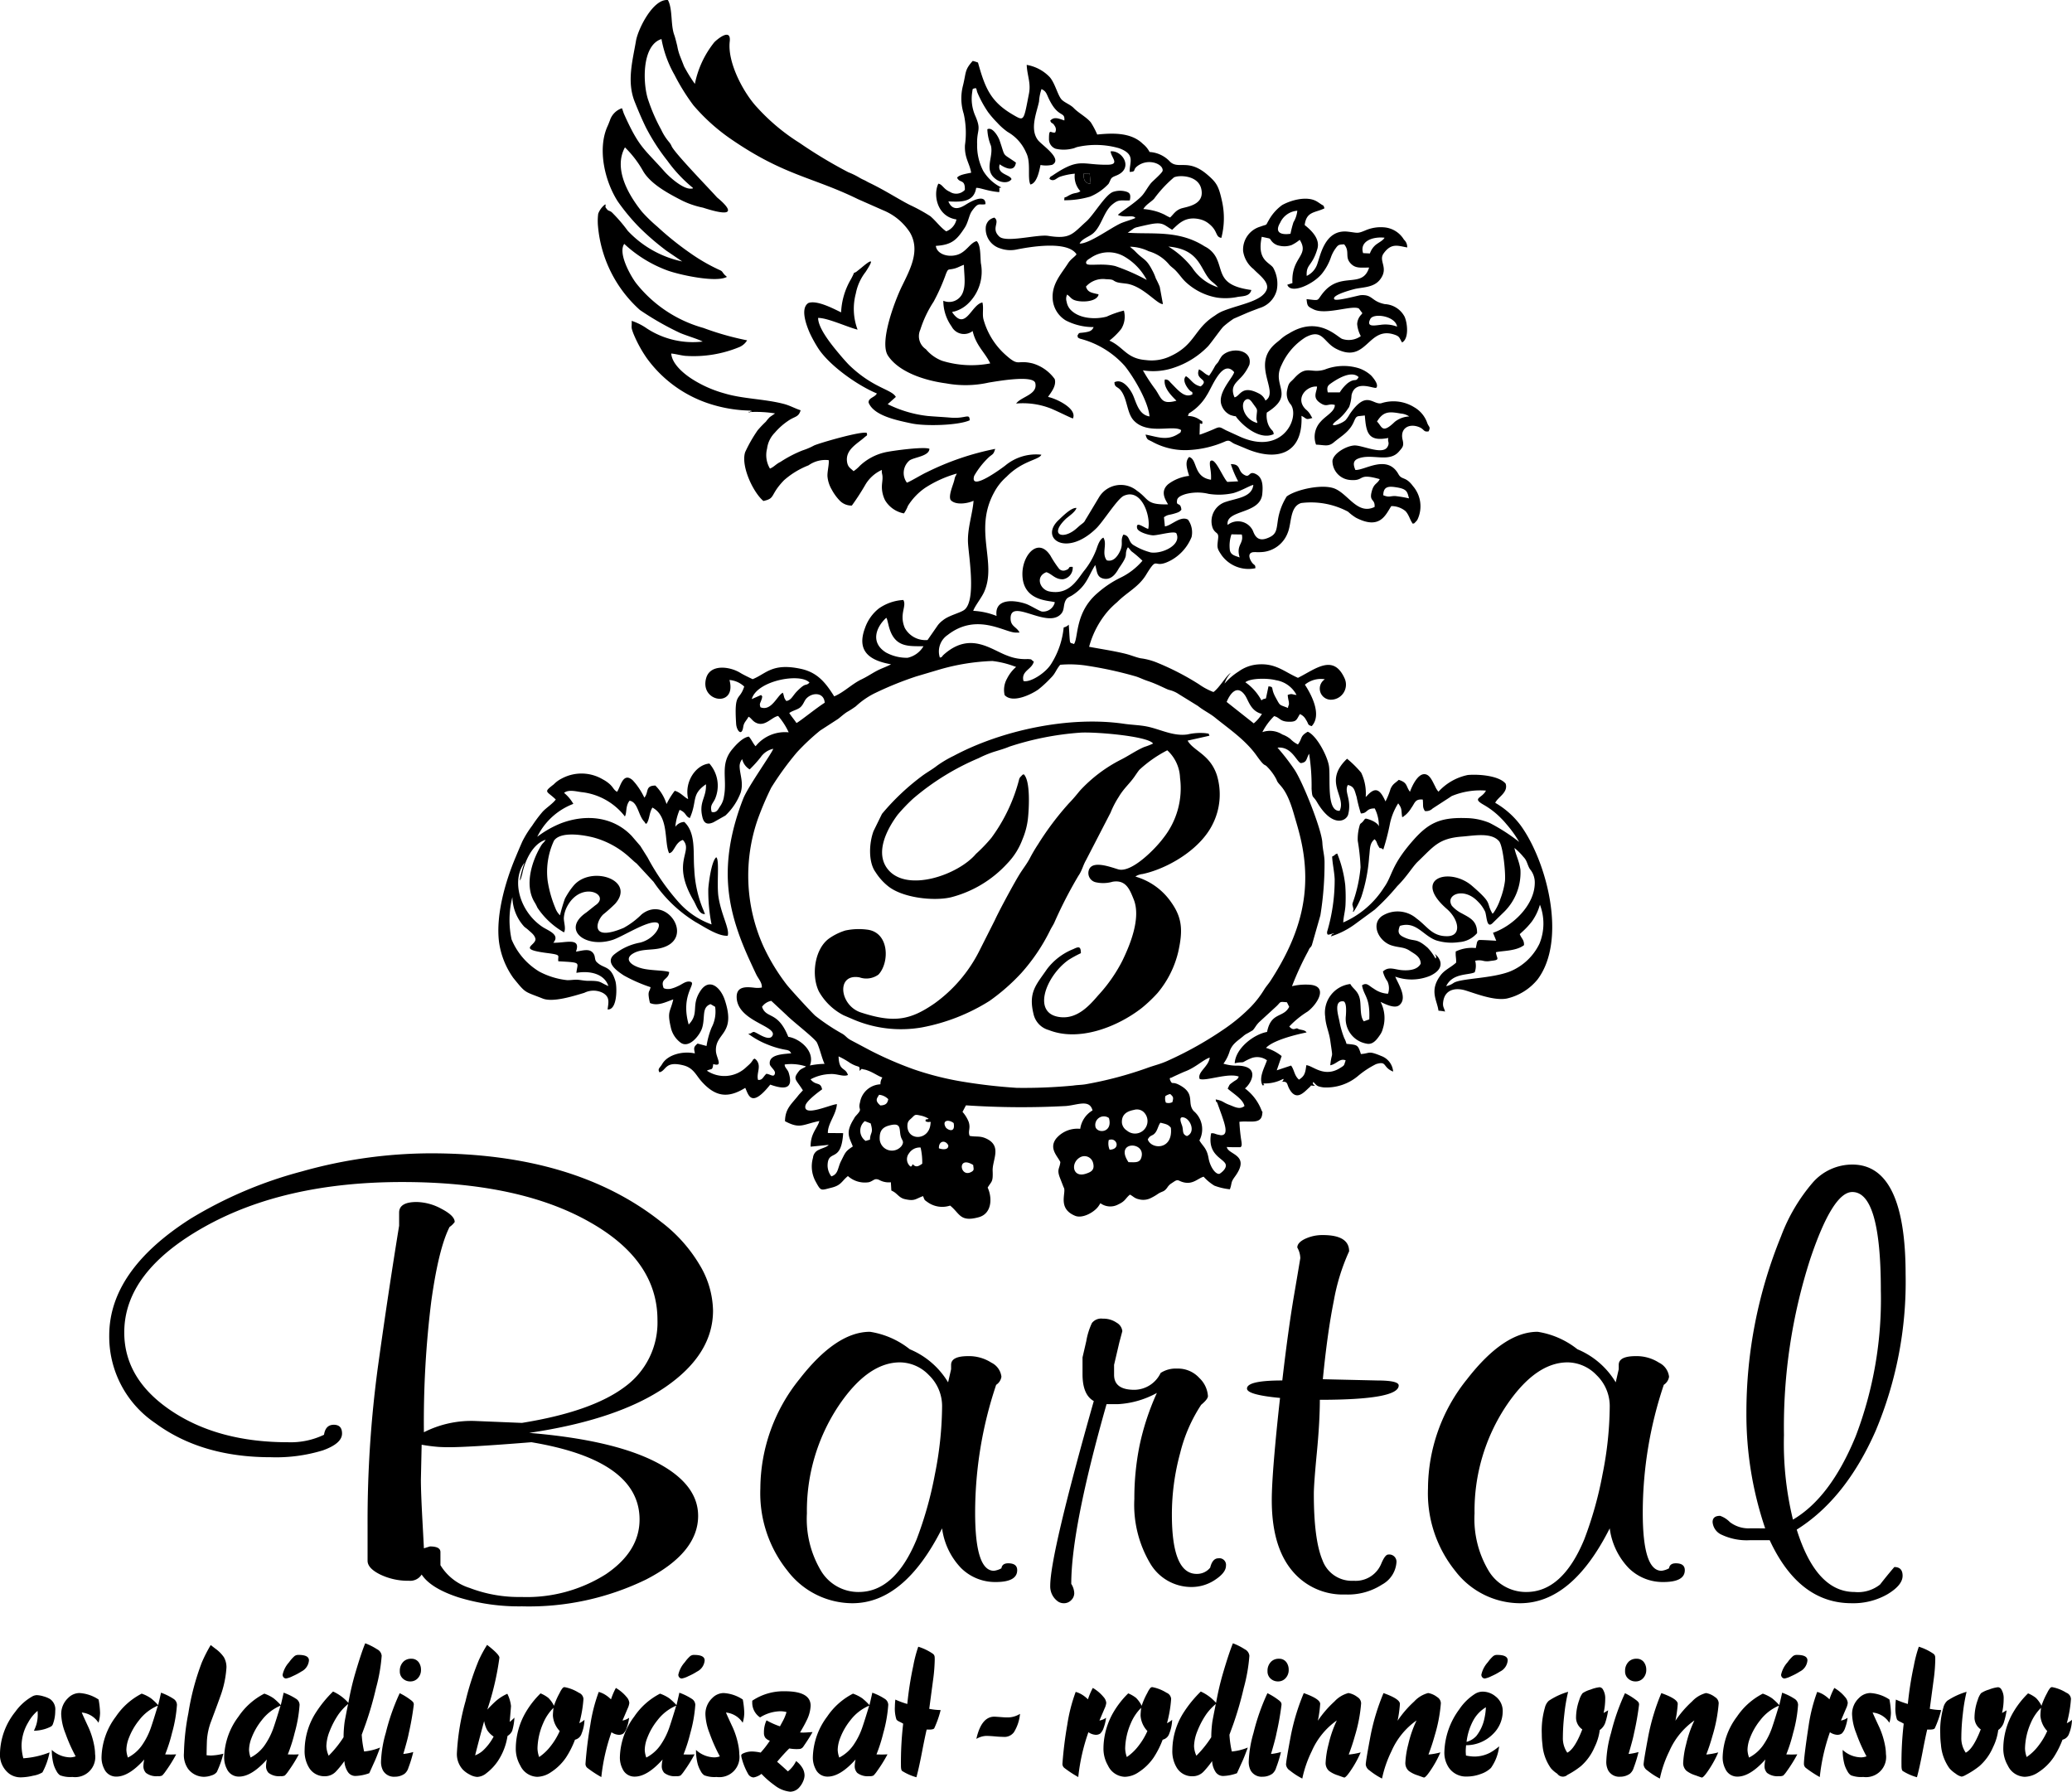 <svg xmlns="http://www.w3.org/2000/svg" viewBox="0 0 246.659 213.276"><title>bartal</title><g id="Layer_2" data-name="Layer 2"><g id="Layer_1-2" data-name="Layer 1"><path d="M243.711,206.053a2.97,2.97,0,0,1-.812-1.83q0-.275.067-.931a5.649,5.649,0,0,0-1.219,1.818,7.897,7.897,0,0,0-.681,3.004,3.227,3.227,0,0,0,.198,1.033,6.009,6.009,0,0,0,1.361-1.291,8.32,8.32,0,0,0,1.085-1.803m2.947-1.336a4.71,4.71,0,0,1-.34,1.63,1.073,1.073,0,0,1-.789.737,10.789,10.789,0,0,1-1.074,2.125,6.289,6.289,0,0,1-1.788,1.743,3.011,3.011,0,0,1-1.642.55,2.303,2.303,0,0,1-2.005-1.339,3.981,3.981,0,0,1-.539-2.069,8.669,8.669,0,0,1,1.193-4.287,10.698,10.698,0,0,1,1.755-2.237,3.837,3.837,0,0,1,.931.538,3.445,3.445,0,0,1,.669.939,8.939,8.939,0,0,1,.681-1.541,2.587,2.587,0,0,1,.37-.595.328.328,0,0,1,.209-.085,4.843,4.843,0,0,1,1.698.669.853.853,0,0,1,.55.733,14.817,14.817,0,0,1-.494,2.892A2.848,2.848,0,0,0,246.658,204.718Zm-7.78-1.13a9.073,9.073,0,0,1-.352,1.504,1.778,1.778,0,0,1-.647.841,6.39,6.39,0,0,1-.613,2.028,6.298,6.298,0,0,1-1.631,2.271,9.92,9.92,0,0,1-1.601,1.04,1.647,1.647,0,0,1-.501.209,1.665,1.665,0,0,1-.707-.344,3.595,3.595,0,0,1-.763-.655,5.556,5.556,0,0,1-1.007-2.839,9.449,9.449,0,0,1-.079-1.238,9.888,9.888,0,0,1,.374-3.153,1.614,1.614,0,0,1,.46-.801,8.272,8.272,0,0,1,2.3-1.066,20.193,20.193,0,0,0-.445,2.623,25.053,25.053,0,0,0-.18,2.816,3.042,3.042,0,0,0,.524,1.806q.887-.437,1.788-2.771a1.706,1.706,0,0,1-.744-1.369,6.328,6.328,0,0,1,.393-2.162,2.43,2.43,0,0,1,.385-.778,3.347,3.347,0,0,1,.947-.43,4.126,4.126,0,0,1,1.077-.281.502.502,0,0,1,.396.262,2.009,2.009,0,0,1,.273,1.119,7.514,7.514,0,0,1-.194,1.687C238.556,203.775,238.74,203.67,238.878,203.588Zm-10.455-7.571a6.376,6.376,0,0,1,1.732.834.513.513,0,0,1,.217.37c.008.067.011.176.011.329a19.719,19.719,0,0,1-.153,2.105q0,.011-.502,3.756a7.496,7.496,0,0,0,1.358.146,12.221,12.221,0,0,1-.767,2.181c-.067.086-.239.135-.516.142h-.381c-.154.655-.33,1.504-.528,2.54q-.381,2.009-.692,3.135a6.377,6.377,0,0,1-1.709-.756c-.086-.079-.131-.292-.131-.636a39.437,39.437,0,0,1,.266-4.986c-.161-.094-.277-.157-.341-.187q-.404-.174-.471-.337a4.181,4.181,0,0,1-.176-1.504,7.876,7.876,0,0,1,.056-.841,9.759,9.759,0,0,0,1.422.524,40.356,40.356,0,0,1,.714-4.549A15.705,15.705,0,0,1,228.423,196.017Zm-3.494,6.288a10.301,10.301,0,0,1,.176,1.59,4.425,4.425,0,0,1-.186,1.174,2.677,2.677,0,0,0-1.995-1.219c.124.299.393.894.808,1.777a9.629,9.629,0,0,1,.692,2.267,5.548,5.548,0,0,1,.086.901,2.397,2.397,0,0,1-2.697,2.727,3.461,3.461,0,0,1-1.467-.198,1.296,1.296,0,0,1-.422-.493,3.642,3.642,0,0,1-.355-.82,6.46,6.46,0,0,1-.209-1.71,3.296,3.296,0,0,0,2.226.887,2.048,2.048,0,0,0,.613-.119,19.613,19.613,0,0,1-1.227-2.761,6.795,6.795,0,0,1-.493-2.233,2.596,2.596,0,0,1,.823-1.953,1.922,1.922,0,0,1,1.336-.591A4.571,4.571,0,0,1,224.929,202.305ZM219.943,204.474a5.063,5.063,0,0,1-.273,1.152,1.667,1.667,0,0,1-.415.721.896.896,0,0,1-.572.154,1.706,1.706,0,0,1-.842-.307,23.294,23.294,0,0,0-1.208,5.338,13.201,13.201,0,0,1-1.624-1.062.613.613,0,0,1-.262-.516q0-.864.58-4.668a19.713,19.713,0,0,1,.999-3.891,3.008,3.008,0,0,1,.763.333,3.95,3.95,0,0,1,.696.553,8.137,8.137,0,0,1,.58-1.358,4.715,4.715,0,0,1,1.272,1.074,1.225,1.225,0,0,1,.328.703,2.068,2.068,0,0,1-.209.688c-.355.835-.557,1.306-.602,1.414A1.866,1.866,0,0,0,219.943,204.474Zm-6.018-7.481c.827,0,1.238.217,1.238.647a1.62,1.62,0,0,1-.908,1.336,7.251,7.251,0,0,1-1.021.543,2.849,2.849,0,0,1-.79.28.393.393,0,0,1-.295-.131.466.466,0,0,1-.12-.318,3.226,3.226,0,0,1,.778-1.493,4.079,4.079,0,0,1,.625-.711A.727.727,0,0,1,213.925,196.993Zm-5.708,12.217a4.642,4.642,0,0,0,1.765-1.601,8.53,8.53,0,0,0,.965-1.949c.209-.606.486-1.485.83-2.63a5.533,5.533,0,0,0-2.244,1.751,7.751,7.751,0,0,0-1.208,2.106,4.113,4.113,0,0,0-.296,1.403A2.987,2.987,0,0,0,208.217,209.21Zm5.742-.381a17.307,17.307,0,0,1-1.25,2.005,3.405,3.405,0,0,1-.415.512.949.949,0,0,1-.505.078,2.007,2.007,0,0,1-1.437-.393,1.165,1.165,0,0,1-.295-.846,3.93,3.93,0,0,1,.101-.745q-1.823,2.037-3.321,2.039a1.545,1.545,0,0,1-1.436-.898,2.967,2.967,0,0,1-.329-1.426,8.373,8.373,0,0,1,1.71-4.825,8.247,8.247,0,0,1,3.071-2.727,4.566,4.566,0,0,1,1.107.558,7.036,7.036,0,0,1,.853.811q.229-.966.34-1.481a6.94,6.94,0,0,1,1.459.715.866.866,0,0,1,.437.733,16.459,16.459,0,0,1-.59,3.356,18.87,18.87,0,0,1-.812,2.543c.269.008.486.012.647.012C213.464,208.851,213.689,208.843,213.958,208.829Zm-9.412-.232a12.391,12.391,0,0,1-1.021,1.908c-.468.722-.778,1.085-.939,1.085-.015,0-.266-.086-.748-.262a3.434,3.434,0,0,1-1.074-.539,1.256,1.256,0,0,1-.393-.954,10.803,10.803,0,0,1,.352-2.214,13.673,13.673,0,0,1,.984-2.828,8.748,8.748,0,0,0-2.981,3.651,13.823,13.823,0,0,0-1.13,3.266,8.291,8.291,0,0,1-1.489-.965.964.964,0,0,1-.448-.688q0-.427.579-3.498a25.971,25.971,0,0,1,1.534-5.02q1.952.691,1.952,1.283a14.645,14.645,0,0,1-.276,2.005,12.496,12.496,0,0,1,1.975-2.29,3.438,3.438,0,0,1,1.664-1.006,2.399,2.399,0,0,1,1.074.482.878.878,0,0,1,.438.744,18.216,18.216,0,0,1-.744,3.88,23.216,23.216,0,0,1-.733,2.214A8.014,8.014,0,0,0,204.547,208.596Zm-9.733-11.147a1.036,1.036,0,0,1,.913.449,1.498,1.498,0,0,1,.251.858,1.418,1.418,0,0,1-.393,1.028,1.174,1.174,0,0,1-.879.363,1.266,1.266,0,0,1-1.01-.471,1.147,1.147,0,0,1-.239-.768,1.498,1.498,0,0,1,.471-1.152A1.273,1.273,0,0,1,194.814,197.449Zm.243,11.102a15.217,15.217,0,0,1-.572,1.866,1.461,1.461,0,0,1-.46.722,2.004,2.004,0,0,1-1.16.352,1.498,1.498,0,0,1-1.414-.745,2.194,2.194,0,0,1-.232-1.067,13.794,13.794,0,0,1,.569-3.407,25.499,25.499,0,0,1,1.657-4.724,7.696,7.696,0,0,1,1.301.801,1.469,1.469,0,0,1,.306.284.535.535,0,0,1,.068.284,33.777,33.777,0,0,1-.603,3.423c-.085.468-.302,1.279-.646,2.443A6.509,6.509,0,0,0,195.057,208.552Zm-3.617-4.964a9.072,9.072,0,0,1-.352,1.504,1.777,1.777,0,0,1-.647.841,6.362,6.362,0,0,1-.613,2.028,6.297,6.297,0,0,1-1.631,2.271,9.885,9.885,0,0,1-1.601,1.04.81.81,0,0,1-1.208-.135,3.608,3.608,0,0,1-.763-.655,5.551,5.551,0,0,1-1.006-2.839,9.386,9.386,0,0,1-.078-1.238,9.889,9.889,0,0,1,.374-3.153,1.617,1.617,0,0,1,.46-.801,8.271,8.271,0,0,1,2.301-1.066,20.238,20.238,0,0,0-.446,2.623,25.292,25.292,0,0,0-.179,2.816,3.045,3.045,0,0,0,.524,1.806q.887-.437,1.788-2.771a1.705,1.705,0,0,1-.745-1.369,6.315,6.315,0,0,1,.394-2.162,2.437,2.437,0,0,1,.385-.778,3.348,3.348,0,0,1,.947-.43,4.122,4.122,0,0,1,1.077-.281.501.501,0,0,1,.396.262,2.009,2.009,0,0,1,.274,1.119,7.525,7.525,0,0,1-.194,1.687C191.118,203.775,191.301,203.67,191.44,203.588Zm-13.197-6.595c.826,0,1.238.217,1.238.647a1.619,1.619,0,0,1-.909,1.336,7.167,7.167,0,0,1-1.021.543,2.846,2.846,0,0,1-.789.28.394.394,0,0,1-.296-.131.468.468,0,0,1-.12-.318,3.222,3.222,0,0,1,.778-1.493,4.102,4.102,0,0,1,.624-.711A.731.731,0,0,1,178.243,196.993Zm-1.358,6.232a4.121,4.121,0,0,0-1.511,1.586,7.102,7.102,0,0,0-.789,2.536,2.483,2.483,0,0,0,1.159-.699,5.013,5.013,0,0,0,.977-2.14A7.225,7.225,0,0,0,176.885,203.225Zm1.578,4.649a5.53,5.53,0,0,1-.976,2.574,3.207,3.207,0,0,1-1.171.703,4.744,4.744,0,0,1-1.687.318,2.474,2.474,0,0,1-2.181-1.096,3.192,3.192,0,0,1-.505-1.829,8.952,8.952,0,0,1,1.776-5.076,6.385,6.385,0,0,1,1.893-1.852,1.736,1.736,0,0,1,.921-.251,2.397,2.397,0,0,1,1.492.558,2.177,2.177,0,0,1,.864,1.799,3.778,3.778,0,0,1-1.152,2.682,4.5,4.5,0,0,1-3.209,1.339c-.026.292-.042.52-.042.688,0,.131.011.311.03.539a5.143,5.143,0,0,0,.977.12,4.05,4.05,0,0,0,1.873-.449A6.512,6.512,0,0,0,178.463,207.874Zm-6.991.722a12.47,12.47,0,0,1-1.021,1.908c-.468.722-.778,1.085-.939,1.085-.015,0-.266-.086-.748-.262a3.442,3.442,0,0,1-1.074-.539,1.254,1.254,0,0,1-.392-.954,10.833,10.833,0,0,1,.351-2.214,13.648,13.648,0,0,1,.984-2.828,8.745,8.745,0,0,0-2.981,3.651,13.831,13.831,0,0,0-1.13,3.266,8.29,8.29,0,0,1-1.488-.965.964.964,0,0,1-.449-.688q0-.427.58-3.498a26.018,26.018,0,0,1,1.534-5.02q1.953.691,1.953,1.283a14.573,14.573,0,0,1-.277,2.005,12.489,12.489,0,0,1,1.975-2.29,3.437,3.437,0,0,1,1.664-1.006,2.404,2.404,0,0,1,1.074.482.878.878,0,0,1,.437.744,18.187,18.187,0,0,1-.745,3.88,23.291,23.291,0,0,1-.732,2.214A8.027,8.027,0,0,0,171.473,208.596Zm-165.574,0a8.259,8.259,0,0,1-.846,2.379,3.042,3.042,0,0,1-1.096.393,6.712,6.712,0,0,1-1.458.198A2.296,2.296,0,0,1,1.107,211.14,2.845,2.845,0,0,1,0,208.675a8.214,8.214,0,0,1,1.829-4.923,6.306,6.306,0,0,1,1.975-1.795,1.171,1.171,0,0,1,.579-.176,3.06,3.06,0,0,1,.79.142,3.191,3.191,0,0,1,.778.317,1.495,1.495,0,0,1,.625,1.403,4.457,4.457,0,0,1-.296,1.631.515.515,0,0,1-.262.269,4.247,4.247,0,0,1-.703.28,5.014,5.014,0,0,1-1.279.198,6.24,6.24,0,0,0,.28-.692,4.206,4.206,0,0,0,.176-1.249c0-.093-.007-.239-.019-.427a4.796,4.796,0,0,0-1.107,1.358,5.529,5.529,0,0,0-.8,2.76,6.377,6.377,0,0,0,.209,1.526A10.429,10.429,0,0,0,5.899,208.596Zm5.839-6.292a10.319,10.319,0,0,1,.176,1.59,4.406,4.406,0,0,1-.187,1.174,2.676,2.676,0,0,0-1.994-1.219c.124.299.393.894.808,1.777a9.616,9.616,0,0,1,.692,2.267,5.555,5.555,0,0,1,.086.901,2.397,2.397,0,0,1-2.697,2.727,3.458,3.458,0,0,1-1.466-.198,1.3,1.3,0,0,1-.423-.493,3.667,3.667,0,0,1-.355-.82,6.453,6.453,0,0,1-.21-1.71,3.298,3.298,0,0,0,2.226.887,2.047,2.047,0,0,0,.614-.119,19.445,19.445,0,0,1-1.227-2.761,6.77,6.77,0,0,1-.494-2.233,2.596,2.596,0,0,1,.823-1.953,1.923,1.923,0,0,1,1.335-.591A4.569,4.569,0,0,1,11.738,202.305Zm9.236,6.524a17.3,17.3,0,0,1-1.249,2.005,3.405,3.405,0,0,1-.415.512.947.947,0,0,1-.505.078,2.008,2.008,0,0,1-1.436-.393,1.168,1.168,0,0,1-.295-.846,3.903,3.903,0,0,1,.101-.745q-1.824,2.037-3.322,2.039a1.545,1.545,0,0,1-1.436-.898,2.968,2.968,0,0,1-.329-1.426,8.371,8.371,0,0,1,1.71-4.825,8.248,8.248,0,0,1,3.071-2.727,4.558,4.558,0,0,1,1.107.558,7.005,7.005,0,0,1,.854.811c.153-.644.265-1.137.34-1.481a6.932,6.932,0,0,1,1.459.715.867.867,0,0,1,.438.733,16.458,16.458,0,0,1-.591,3.356,18.631,18.631,0,0,1-.812,2.543c.27.008.486.012.647.012C20.48,208.851,20.704,208.843,20.974,208.829Zm-5.742.381a4.638,4.638,0,0,0,1.766-1.601,8.494,8.494,0,0,0,.965-1.949c.209-.606.486-1.485.83-2.63a5.532,5.532,0,0,0-2.244,1.751,7.754,7.754,0,0,0-1.208,2.106,4.124,4.124,0,0,0-.296,1.403A2.991,2.991,0,0,0,15.231,209.21Zm11.357-.46a11.813,11.813,0,0,1-.778,2.184,1.182,1.182,0,0,1-.602.393,2.74,2.74,0,0,1-.954.176,2.374,2.374,0,0,1-1.875-.965,2.87,2.87,0,0,1-.482-1.863,27.618,27.618,0,0,1,.527-4.747,29.795,29.795,0,0,1,1.598-6.026,17.465,17.465,0,0,1,1.062-2.083q.252.196.55.426a4.156,4.156,0,0,1,1.018,1.021,2.413,2.413,0,0,1,.307,1.204,12.064,12.064,0,0,1-.755,3.52c-.09.269-.46,1.279-1.119,3.033a7.819,7.819,0,0,0-.449,2.117q-.023.426-.045,1.795c.236.023.412.034.527.034A6.675,6.675,0,0,0,26.588,208.75Zm8.985.078a17.148,17.148,0,0,1-1.249,2.005,3.403,3.403,0,0,1-.415.512.949.949,0,0,1-.505.078,2.007,2.007,0,0,1-1.437-.393,1.164,1.164,0,0,1-.296-.846,3.912,3.912,0,0,1,.101-.745q-1.823,2.037-3.321,2.039a1.545,1.545,0,0,1-1.436-.898,2.967,2.967,0,0,1-.329-1.426,8.369,8.369,0,0,1,1.71-4.825,8.249,8.249,0,0,1,3.071-2.727,4.568,4.568,0,0,1,1.107.558,7.013,7.013,0,0,1,.853.811q.23-.966.34-1.481a6.944,6.944,0,0,1,1.459.715.866.866,0,0,1,.437.733,16.437,16.437,0,0,1-.591,3.356,18.826,18.826,0,0,1-.812,2.543c.27.008.486.012.647.012C35.079,208.851,35.304,208.843,35.573,208.829Zm-5.741.381a4.641,4.641,0,0,0,1.766-1.601,8.563,8.563,0,0,0,.965-1.949c.209-.606.486-1.485.831-2.63a5.535,5.535,0,0,0-2.245,1.751,7.756,7.756,0,0,0-1.208,2.106,4.118,4.118,0,0,0-.295,1.403A2.996,2.996,0,0,0,29.831,209.21Zm5.708-12.217c.827,0,1.238.217,1.238.647a1.62,1.62,0,0,1-.909,1.336,7.177,7.177,0,0,1-1.021.543,2.847,2.847,0,0,1-.789.28.393.393,0,0,1-.295-.131.464.464,0,0,1-.12-.318,3.222,3.222,0,0,1,.778-1.493,4.104,4.104,0,0,1,.625-.711A.728.728,0,0,1,35.539,196.993Zm7.937-1.384a7.419,7.419,0,0,1,1.414.714.964.964,0,0,1,.546.779,20.132,20.132,0,0,1-.67,3.823,40.437,40.437,0,0,1-1.245,4.309c-.067.187-.221.61-.46,1.261a12.086,12.086,0,0,0,.284,1.994,6.475,6.475,0,0,0,1.904-.471c-.325.883-.565,1.474-.711,1.773q-.416.925-.58,1.283a5.24,5.24,0,0,1-1.646.329,1.063,1.063,0,0,1-.887-.457,2.587,2.587,0,0,1-.427-1.316,10.943,10.943,0,0,1-1.021,1.257,1.785,1.785,0,0,1-1.313.55,2.12,2.12,0,0,1-1.863-.999,3.743,3.743,0,0,1-.538-2.125,8.423,8.423,0,0,1,1.414-4.571,14.17,14.17,0,0,1,1.971-2.39,5.4,5.4,0,0,1,1.822,1.35,32.556,32.556,0,0,1,.819-3.52Q42.992,196.785,43.477,195.609ZM40.9,206.79a14.114,14.114,0,0,1,.135-1.885c.079-.434.213-1.122.404-2.072a6.789,6.789,0,0,0-1.107,1.181,10.006,10.006,0,0,0-1.081,2.035,5.155,5.155,0,0,0-.4,1.803,3.063,3.063,0,0,0,.276,1.14A13.011,13.011,0,0,0,40.9,206.79Zm8.296,1.762a15.115,15.115,0,0,1-.573,1.866,1.456,1.456,0,0,1-.46.722,2.001,2.001,0,0,1-1.159.352,1.497,1.497,0,0,1-1.414-.745,2.193,2.193,0,0,1-.232-1.067,13.838,13.838,0,0,1,.568-3.407,25.595,25.595,0,0,1,1.657-4.724,7.659,7.659,0,0,1,1.302.801,1.498,1.498,0,0,1,.307.284.541.541,0,0,1,.067.284,33.752,33.752,0,0,1-.602,3.423c-.086.468-.303,1.279-.647,2.443A6.509,6.509,0,0,0,49.196,208.552Zm-.243-11.102a1.036,1.036,0,0,1,.913.449,1.499,1.499,0,0,1,.25.858,1.418,1.418,0,0,1-.393,1.028,1.173,1.173,0,0,1-.879.363,1.266,1.266,0,0,1-1.01-.471,1.149,1.149,0,0,1-.239-.768,1.5,1.5,0,0,1,.471-1.152A1.274,1.274,0,0,1,48.954,197.449Zm9.033-1.653q1.464,1.139,1.467,1.523a33.361,33.361,0,0,1-1.444,6.183c.392-.426.744-.77,1.05-1.043a5.41,5.41,0,0,1,1.335-.842,4.273,4.273,0,0,1,.438,1.466c0,.037-.053.666-.154,1.885a6.035,6.035,0,0,0,.561-.512,6.567,6.567,0,0,1-.272,1.586,1.434,1.434,0,0,1-.55.595,7.377,7.377,0,0,1-1.129,2.959,6.126,6.126,0,0,1-1.391,1.481,1.835,1.835,0,0,1-1.085.438,2.039,2.039,0,0,1-.875-.269,3.094,3.094,0,0,1-.864-.629,2.731,2.731,0,0,1-.681-1.963,27.91,27.91,0,0,1,1.029-6.161,32.446,32.446,0,0,1,1.578-4.878A15.192,15.192,0,0,1,57.987,195.796Zm-.351,9.075q-.657,2.413-1.074,4.077a3.097,3.097,0,0,0,.875-.517,6.279,6.279,0,0,0,1.328-1.72,2.666,2.666,0,0,1-.766-.767A3.407,3.407,0,0,1,57.636,204.871Zm11.943-.153a4.71,4.71,0,0,1-.34,1.63,1.073,1.073,0,0,1-.789.737,10.756,10.756,0,0,1-1.074,2.125,6.281,6.281,0,0,1-1.788,1.743,3.011,3.011,0,0,1-1.642.55,2.303,2.303,0,0,1-2.005-1.339,3.984,3.984,0,0,1-.539-2.069,8.667,8.667,0,0,1,1.193-4.287,10.699,10.699,0,0,1,1.754-2.237,3.838,3.838,0,0,1,.932.538,3.45,3.45,0,0,1,.669.939,8.942,8.942,0,0,1,.681-1.541,2.595,2.595,0,0,1,.37-.595.329.329,0,0,1,.209-.085,4.843,4.843,0,0,1,1.698.669.853.853,0,0,1,.55.733,14.848,14.848,0,0,1-.494,2.892A2.875,2.875,0,0,0,69.579,204.718Zm-2.947,1.336a2.97,2.97,0,0,1-.812-1.83q0-.275.067-.931a5.668,5.668,0,0,0-1.22,1.818,7.911,7.911,0,0,0-.681,3.004,3.225,3.225,0,0,0,.199,1.033,5.996,5.996,0,0,0,1.361-1.291A8.313,8.313,0,0,0,66.632,206.053Zm8.263-1.579a5.116,5.116,0,0,1-.273,1.152,1.669,1.669,0,0,1-.415.721.898.898,0,0,1-.572.154,1.706,1.706,0,0,1-.842-.307,23.307,23.307,0,0,0-1.208,5.338,13.19,13.19,0,0,1-1.623-1.062.612.612,0,0,1-.262-.516,46.955,46.955,0,0,1,.579-4.668,19.711,19.711,0,0,1,.999-3.891,3.004,3.004,0,0,1,.763.333,3.951,3.951,0,0,1,.696.553,8.077,8.077,0,0,1,.58-1.358,4.711,4.711,0,0,1,1.272,1.074,1.225,1.225,0,0,1,.329.703,2.074,2.074,0,0,1-.209.688q-.533,1.252-.602,1.414A1.868,1.868,0,0,0,74.894,204.474Zm7.787,4.354a17.286,17.286,0,0,1-1.249,2.005,3.384,3.384,0,0,1-.416.512.948.948,0,0,1-.505.078,2.008,2.008,0,0,1-1.436-.393,1.164,1.164,0,0,1-.296-.846,3.956,3.956,0,0,1,.101-.745q-1.823,2.037-3.321,2.039a1.545,1.545,0,0,1-1.437-.898,2.971,2.971,0,0,1-.329-1.426,8.374,8.374,0,0,1,1.709-4.825,8.249,8.249,0,0,1,3.071-2.727,4.569,4.569,0,0,1,1.107.558,7.058,7.058,0,0,1,.854.811c.153-.644.265-1.137.34-1.481a6.934,6.934,0,0,1,1.459.715.868.868,0,0,1,.438.733,16.481,16.481,0,0,1-.591,3.356,18.798,18.798,0,0,1-.812,2.543c.27.008.487.012.647.012C82.188,208.851,82.412,208.843,82.681,208.829Zm-5.742.381a4.645,4.645,0,0,0,1.766-1.601,8.538,8.538,0,0,0,.965-1.949c.209-.606.486-1.485.831-2.63a5.532,5.532,0,0,0-2.245,1.751,7.762,7.762,0,0,0-1.208,2.106,4.13,4.13,0,0,0-.295,1.403A2.982,2.982,0,0,0,76.939,209.21Zm5.708-12.217c.827,0,1.238.217,1.238.647a1.621,1.621,0,0,1-.909,1.336,7.2,7.2,0,0,1-1.021.543,2.839,2.839,0,0,1-.789.28.394.394,0,0,1-.296-.131.468.468,0,0,1-.12-.318,3.226,3.226,0,0,1,.778-1.493,4.124,4.124,0,0,1,.625-.711A.728.728,0,0,1,82.648,196.993Zm5.779,5.312a10.348,10.348,0,0,1,.176,1.59,4.424,4.424,0,0,1-.187,1.174,2.677,2.677,0,0,0-1.994-1.219c.124.299.393.894.808,1.777a9.617,9.617,0,0,1,.692,2.267,5.55,5.55,0,0,1,.086.901,2.397,2.397,0,0,1-2.697,2.727,3.458,3.458,0,0,1-1.466-.198,1.296,1.296,0,0,1-.423-.493,3.638,3.638,0,0,1-.355-.82,6.435,6.435,0,0,1-.21-1.71,3.297,3.297,0,0,0,2.226.887,2.046,2.046,0,0,0,.613-.119,19.489,19.489,0,0,1-1.227-2.761,6.776,6.776,0,0,1-.493-2.233,2.597,2.597,0,0,1,.822-1.953,1.923,1.923,0,0,1,1.336-.591A4.569,4.569,0,0,1,88.427,202.305Zm8.304,3.871c-.284.509-.64,1.07-1.062,1.676a.676.676,0,0,1-.415.329,3.812,3.812,0,0,1-.46.022,5.287,5.287,0,0,1-.834-.078q-.679.667-1.448,1.589c.307.255.736.636,1.283,1.141a3.556,3.556,0,0,0,.976-1.227,2.757,2.757,0,0,1,.745.808,1.778,1.778,0,0,1,.262.909,1.844,1.844,0,0,1-.169.688,2.545,2.545,0,0,1-.412.673,1.471,1.471,0,0,1-1.129.569,3.592,3.592,0,0,1-1.863-.767A10.556,10.556,0,0,1,90.648,211.151a2.09,2.09,0,0,1-.943.427.807.807,0,0,1-.677-.472,7.68,7.68,0,0,1-.704-1.72,1.984,1.984,0,0,1-.086-.415c0-.09.064-.165.187-.232a2.518,2.518,0,0,1,1.126-.251,5.518,5.518,0,0,1,.999.131,10.89,10.89,0,0,0,1.096-1.414,1.187,1.187,0,0,1-.55-.363.996.996,0,0,1-.153-.591,3.294,3.294,0,0,1,.307-1.47,9.238,9.238,0,0,0,1.6.715c.101-.191.206-.382.307-.569a5.236,5.236,0,0,0,.472-1.13,2.833,2.833,0,0,0-.723-.098,4.7,4.7,0,0,0-2.424.733,2.105,2.105,0,0,1-.932-1.799v-.187a6.679,6.679,0,0,1,3.894-1.126q3.059,0,3.057,1.721a4.314,4.314,0,0,1-.505,1.806q-.207.449-.756,1.38.241.011.37.012C95.755,206.24,96.125,206.217,96.731,206.176Zm8.921,2.652a17.189,17.189,0,0,1-1.249,2.005,3.431,3.431,0,0,1-.415.512.951.951,0,0,1-.505.078,2.009,2.009,0,0,1-1.437-.393,1.168,1.168,0,0,1-.296-.846,3.894,3.894,0,0,1,.102-.745q-1.825,2.037-3.322,2.039a1.545,1.545,0,0,1-1.436-.898,2.968,2.968,0,0,1-.329-1.426,8.373,8.373,0,0,1,1.709-4.825,8.248,8.248,0,0,1,3.071-2.727,4.577,4.577,0,0,1,1.107.558,7.029,7.029,0,0,1,.853.811c.153-.644.266-1.137.34-1.481a6.944,6.944,0,0,1,1.459.715.867.867,0,0,1,.438.733,16.473,16.473,0,0,1-.591,3.356,18.755,18.755,0,0,1-.812,2.543c.269.008.486.012.647.012C105.159,208.851,105.383,208.843,105.652,208.829Zm-5.741.381a4.646,4.646,0,0,0,1.765-1.601,8.509,8.509,0,0,0,.965-1.949c.209-.606.487-1.485.831-2.63a5.535,5.535,0,0,0-2.245,1.751,7.781,7.781,0,0,0-1.208,2.106,4.13,4.13,0,0,0-.295,1.403A2.975,2.975,0,0,0,99.911,209.21Zm9.404-13.193a6.397,6.397,0,0,1,1.732.834.516.516,0,0,1,.217.37c.007.067.011.176.011.329a19.794,19.794,0,0,1-.153,2.105q0,.011-.501,3.756a7.485,7.485,0,0,0,1.358.146,12.125,12.125,0,0,1-.767,2.181c-.067.086-.239.135-.516.142h-.382c-.153.655-.329,1.504-.528,2.54q-.382,2.009-.692,3.135a6.391,6.391,0,0,1-1.71-.756c-.086-.079-.131-.292-.131-.636a39.454,39.454,0,0,1,.266-4.986c-.161-.094-.277-.157-.34-.187q-.404-.174-.471-.337a4.181,4.181,0,0,1-.176-1.504,7.811,7.811,0,0,1,.056-.841,9.715,9.715,0,0,0,1.421.524,40.449,40.449,0,0,1,.714-4.549A15.516,15.516,0,0,1,109.314,196.017Zm12.112,7.99a5.007,5.007,0,0,1-.726,2.191,1.41,1.41,0,0,1-1.302.547c-.236,0-.52-.015-.857-.045-.49-.045-.879-.067-1.171-.067a2.555,2.555,0,0,0-1.14.355q.594-2.642,2.135-2.644c.09,0,.483.026,1.186.079q.197.011.438.011A2.776,2.776,0,0,0,121.427,204.007Zm10.245.467a5.106,5.106,0,0,1-.273,1.152,1.676,1.676,0,0,1-.415.721.902.902,0,0,1-.573.154,1.703,1.703,0,0,1-.841-.307,23.258,23.258,0,0,0-1.208,5.338,13.178,13.178,0,0,1-1.624-1.062.612.612,0,0,1-.261-.516,46.93,46.93,0,0,1,.58-4.668,19.697,19.697,0,0,1,.998-3.891,3.012,3.012,0,0,1,.764.333,3.948,3.948,0,0,1,.695.553,8.135,8.135,0,0,1,.58-1.358,4.708,4.708,0,0,1,1.272,1.074,1.225,1.225,0,0,1,.329.703,2.083,2.083,0,0,1-.209.688q-.533,1.252-.603,1.414A1.868,1.868,0,0,0,131.672,204.474Zm7.867.243a4.737,4.737,0,0,1-.34,1.63,1.075,1.075,0,0,1-.79.737,10.772,10.772,0,0,1-1.073,2.125,6.288,6.288,0,0,1-1.788,1.743,3.013,3.013,0,0,1-1.642.55,2.304,2.304,0,0,1-2.005-1.339,3.982,3.982,0,0,1-.539-2.069,8.668,8.668,0,0,1,1.194-4.287,10.679,10.679,0,0,1,1.754-2.237,3.836,3.836,0,0,1,.931.538,3.456,3.456,0,0,1,.669.939,8.925,8.925,0,0,1,.681-1.541,2.589,2.589,0,0,1,.37-.595.326.326,0,0,1,.209-.085,4.853,4.853,0,0,1,1.698.669.854.854,0,0,1,.55.733,14.825,14.825,0,0,1-.493,2.892A2.885,2.885,0,0,0,139.539,204.718Zm-2.948,1.336a2.969,2.969,0,0,1-.812-1.83q0-.275.068-.931a5.648,5.648,0,0,0-1.22,1.818,7.891,7.891,0,0,0-.681,3.004,3.219,3.219,0,0,0,.198,1.033,6.003,6.003,0,0,0,1.361-1.291A8.332,8.332,0,0,0,136.591,206.053Zm10.181-10.444a7.393,7.393,0,0,1,1.414.714.965.965,0,0,1,.547.779,20.149,20.149,0,0,1-.67,3.823,40.558,40.558,0,0,1-1.245,4.309c-.068.187-.221.61-.46,1.261a12.185,12.185,0,0,0,.284,1.994,6.474,6.474,0,0,0,1.904-.471c-.326.883-.565,1.474-.711,1.773-.277.617-.471,1.044-.58,1.283a5.235,5.235,0,0,1-1.645.329,1.064,1.064,0,0,1-.887-.457,2.589,2.589,0,0,1-.426-1.316,11.074,11.074,0,0,1-1.021,1.257,1.786,1.786,0,0,1-1.313.55,2.12,2.12,0,0,1-1.863-.999,3.741,3.741,0,0,1-.538-2.125,8.425,8.425,0,0,1,1.414-4.571,14.206,14.206,0,0,1,1.971-2.39,5.394,5.394,0,0,1,1.822,1.35,32.703,32.703,0,0,1,.819-3.52Q146.289,196.785,146.772,195.609Zm-2.577,11.181a14.108,14.108,0,0,1,.135-1.885c.078-.434.213-1.122.404-2.072a6.749,6.749,0,0,0-1.107,1.181,9.99,9.99,0,0,0-1.081,2.035,5.14,5.14,0,0,0-.401,1.803,3.047,3.047,0,0,0,.277,1.14A13.032,13.032,0,0,0,144.195,206.79Zm8.297,1.762a15.135,15.135,0,0,1-.572,1.866,1.455,1.455,0,0,1-.46.722,2.002,2.002,0,0,1-1.16.352,1.499,1.499,0,0,1-1.414-.745,2.203,2.203,0,0,1-.231-1.067,13.793,13.793,0,0,1,.569-3.407,25.567,25.567,0,0,1,1.657-4.724,7.68,7.68,0,0,1,1.302.801,1.473,1.473,0,0,1,.307.284.544.544,0,0,1,.068.284,33.921,33.921,0,0,1-.603,3.423c-.086.468-.303,1.279-.647,2.443A6.506,6.506,0,0,0,152.492,208.552Zm-.243-11.102a1.036,1.036,0,0,1,.913.449,1.497,1.497,0,0,1,.251.858,1.416,1.416,0,0,1-.393,1.028,1.174,1.174,0,0,1-.879.363,1.267,1.267,0,0,1-1.01-.471,1.15,1.15,0,0,1-.24-.768,1.498,1.498,0,0,1,.472-1.152A1.272,1.272,0,0,1,152.249,197.449Zm9.733,11.147a12.405,12.405,0,0,1-1.021,1.908c-.468.722-.778,1.085-.939,1.085-.015,0-.266-.086-.748-.262a3.431,3.431,0,0,1-1.073-.539,1.252,1.252,0,0,1-.393-.954,10.799,10.799,0,0,1,.352-2.214,13.648,13.648,0,0,1,.983-2.828,8.748,8.748,0,0,0-2.981,3.651,13.827,13.827,0,0,0-1.13,3.266,8.293,8.293,0,0,1-1.489-.965.965.965,0,0,1-.448-.688q0-.427.58-3.498a25.995,25.995,0,0,1,1.533-5.02q1.953.691,1.953,1.283a14.543,14.543,0,0,1-.277,2.005,12.514,12.514,0,0,1,1.976-2.29,3.436,3.436,0,0,1,1.664-1.006,2.402,2.402,0,0,1,1.074.482.878.878,0,0,1,.437.744,18.209,18.209,0,0,1-.744,3.88q-.309,1.117-.733,2.214A8.02,8.02,0,0,0,161.982,208.596ZM210.134,181.927h0a42.176,42.176,0,0,1-2.235-13.717,55.422,55.422,0,0,1,4.113-21.021,21.245,21.245,0,0,1,3.799-6.437,6.251,6.251,0,0,1,4.694-2.129q6.346,0,6.347,13.073a45.747,45.747,0,0,1-3.576,18.644q-3.575,8.096-9.387,11.735,2.324,7.429,6.884,7.428a4.216,4.216,0,0,0,3.039-.892q.805-1.04,1.698-2.08.983,0,.983,1.04,0,1.115-1.787,2.191a8.167,8.167,0,0,1-4.292,1.077q-6.259,0-9.745-7.503h-2.324a7.004,7.004,0,0,1-3.353-.631,1.804,1.804,0,0,1-1.118-1.524q0-.743.893-.743a2.96,2.96,0,0,1,1.162.743,3.66,3.66,0,0,0,2.415.743Zm3.307-1.04q4.47-2.618,7.466-9.916a45.704,45.704,0,0,0,2.995-17.368q0-11.718-3.397-11.711-2.325,0-5.007,7.972a65.176,65.176,0,0,0-3.129,20.958A38.263,38.263,0,0,0,213.441,180.887Zm-21.813,1.04h0q-4.493,8.913-10.684,8.914a9.75,9.75,0,0,1-7.718-3.862,14.729,14.729,0,0,1-3.233-9.806,20.841,20.841,0,0,1,4.648-12.998q4.38-5.645,8.404-5.645a10.086,10.086,0,0,1,4.738,2.08,9.602,9.602,0,0,1,4.559,3.936l.358-1.56V162.466c0-.693.67-1.039,2.026-1.039a4.927,4.927,0,0,1,2.772.78,2.139,2.139,0,0,1,1.192,1.671,1.39,1.39,0,0,1-.626.965,47.812,47.812,0,0,0-2.503,15.227q0,6.908,2.234,6.908a2.465,2.465,0,0,0,.894-.297q.089-.594.804-.594,1.072,0,1.073.817c0,.941-.849,1.412-2.563,1.412a5.753,5.753,0,0,1-4.127-1.672A8.383,8.383,0,0,1,191.628,181.927Zm-9.923,7.576q4.29,0,6.883-6.24a44.57,44.57,0,0,0,2.19-7.799,42.109,42.109,0,0,0,.85-7.948,5.115,5.115,0,0,0-1.565-3.825,4.844,4.844,0,0,0-3.442-1.522q-3.845,0-7.331,5.199a22.545,22.545,0,0,0-3.754,12.776,12.05,12.05,0,0,0,1.699,6.871A5.187,5.187,0,0,0,181.704,189.504Zm-24.586-22.878q0,2.6-.358,6.314-.357,3.714-.357,4.903,0,5.421,1.028,7.873a3.712,3.712,0,0,0,3.71,2.452,3.291,3.291,0,0,0,3.308-2.08q.447-1.04.804-1.04a.861.861,0,0,1,.983.965,3.277,3.277,0,0,1-1.699,2.599,7.471,7.471,0,0,1-4.38,1.189,7.825,7.825,0,0,1-6.392-2.897q-2.369-2.898-2.369-8.319,0-1.708.268-4.939.268-3.232.716-7.242-3.933-.372-3.934-1.115,0-.965,4.202-.965.715-6.165,1.43-10.325.357-2.08.715-4.233a2.684,2.684,0,0,0-.358-1.263q0-.595.939-1.041a4.846,4.846,0,0,1,2.101-.445q3.129,0,3.129,1.932a24.546,24.546,0,0,0-1.833,5.942q-.76,3.788-1.296,9.285l6.437.149q2.593,0,2.593.594Q166.506,166.626,157.119,166.626Zm-25.391.52q-4.201,14.782-4.201,21.393a2.187,2.187,0,0,1,.357,1.114,1.157,1.157,0,0,1-.357.817,1.193,1.193,0,0,1-.895.372,1.225,1.225,0,0,1-.804-.298,2.198,2.198,0,0,1-.804-1.782q0-3.714,5.185-21.986-1.341-.743-1.341-3.194V161.575l.447-1.932a8.341,8.341,0,0,1,.671-2.155,1.395,1.395,0,0,1,1.296-.519,2.753,2.753,0,0,1,1.654.483,1.308,1.308,0,0,1,.671,1.002l-.357,1.337-.626,2.674v1.188q0,1.783,2.413,1.783a3.511,3.511,0,0,0,3.129-2.006,3.288,3.288,0,0,1,1.967-.52,3.422,3.422,0,0,1,2.637,1.115,3.252,3.252,0,0,1,1.028,2.154q0,.371-.805,1.04a18.41,18.41,0,0,0-2.504,5.755,27.69,27.69,0,0,0-.983,7.317q0,7.057,2.95,7.057a2.011,2.011,0,0,0,1.61-.743q.268-1.113.983-1.114a.789.789,0,0,1,.894.891q0,.818-1.296,1.672a5.021,5.021,0,0,1-2.816.854,5.684,5.684,0,0,1-4.917-2.823,13.649,13.649,0,0,1-1.877-7.65,31.731,31.731,0,0,1,.625-6.388,30.164,30.164,0,0,1,2.057-6.239,10.785,10.785,0,0,1-4.649,1.336ZM112.15,181.927h0q-4.492,8.913-10.683,8.914a9.751,9.751,0,0,1-7.719-3.862,14.732,14.732,0,0,1-3.233-9.806,20.843,20.843,0,0,1,4.648-12.998q4.38-5.645,8.405-5.645a10.088,10.088,0,0,1,4.738,2.08,9.608,9.608,0,0,1,4.559,3.936l.358-1.56V162.466c0-.693.67-1.039,2.026-1.039a4.925,4.925,0,0,1,2.772.78,2.137,2.137,0,0,1,1.192,1.671,1.388,1.388,0,0,1-.626.965,47.81,47.81,0,0,0-2.503,15.227q0,6.908,2.235,6.908a2.459,2.459,0,0,0,.894-.297q.089-.594.805-.594,1.073,0,1.073.817c0,.941-.85,1.412-2.563,1.412a5.755,5.755,0,0,1-4.127-1.672A8.391,8.391,0,0,1,112.15,181.927Zm-9.924,7.576q4.291,0,6.883-6.24a44.595,44.595,0,0,0,2.191-7.799,42.111,42.111,0,0,0,.849-7.948,5.117,5.117,0,0,0-1.565-3.825,4.842,4.842,0,0,0-3.441-1.522q-3.844,0-7.332,5.199a22.545,22.545,0,0,0-3.754,12.776,12.055,12.055,0,0,0,1.698,6.871A5.188,5.188,0,0,0,102.226,189.504Zm-51.763-5.2h0l.716-.223q1.251,0,1.252.668v1.56a6.238,6.238,0,0,0,3.471,2.711,16.377,16.377,0,0,0,6.154,1.077,17.619,17.619,0,0,0,10.072-2.711q4.001-2.711,4.008-6.499,0-7.056-12.874-9.211-7.353.594-9.848.595-.538,0-1.208-.037a20.177,20.177,0,0,1-2.011-.26l-.09,4.159q0,1.485.179,4.791Q50.464,184.23,50.463,184.304Zm-.268,3.12a1.606,1.606,0,0,1-1.505.743,7.629,7.629,0,0,1-3.427-.743c-.999-.495-1.505-1.04-1.505-1.634v-4.16a137.111,137.111,0,0,1,1.207-18.755q1.206-8.727,2.548-16.972V144.342c0-.842.7-1.262,2.086-1.262a6.403,6.403,0,0,1,2.965.817q1.565.818,1.565,1.56a2.387,2.387,0,0,1-.611.594c-.879,1.733-1.595,4.68-2.176,8.839a115.695,115.695,0,0,0-.879,15.598,12.48,12.48,0,0,1,6.243-1.336l5.424.223q8.293-1.337,12.218-4.271a9.456,9.456,0,0,0,3.919-7.985q0-7.056-7.956-11.587-8.404-4.829-22.44-4.829-14.035,0-23.557,5.348-9.521,5.348-9.521,12.553,0,5.571,5.587,9.322,5.588,3.751,13.902,3.751a9.184,9.184,0,0,0,4.291-.891q.179-1.189,1.162-1.189.982,0,.983,1.04,0,1.189-2.28,2.006a18.988,18.988,0,0,1-6.214.817q-8.224,0-13.723-4.048a12.421,12.421,0,0,1-5.498-10.436q0-7.726,9.655-13.891a49.985,49.985,0,0,1,13.276-5.645A56.917,56.917,0,0,1,51.268,137.286q17.165,0,27.446,8.171a17.828,17.828,0,0,1,4.559,5.088,10.872,10.872,0,0,1,1.609,5.459q0,5.199-5.662,9.099-5.677,3.899-16.227,5.46,9.835.816,14.975,3.416,5.141,2.601,5.14,6.462,0,4.383-6.198,7.576a31.861,31.861,0,0,1-14.767,3.195,24.494,24.494,0,0,1-7.584-1.077C52.371,189.417,50.91,188.513,50.195,187.423Z"/><path d="M112.639,27.539c-.727-.507-1.177-1.194-1.893-1.807a20.494,20.494,0,0,0-2.419-1.328c-1.285-.646-2.984-1.758-4.837-2.645-.299-.143-.334-.188-.617-.324a5.011,5.011,0,0,1-.617-.318,8.623,8.623,0,0,0-1.262-.611,56.134,56.134,0,0,1-5.84-3.514,24.025,24.025,0,0,1-5.029-4.213C88.6,11.164,86.577,7.527,86.87,4.938c.188-1.665-1.47-.283-1.831.085a11.514,11.514,0,0,0-2.318,4.964A18.594,18.594,0,0,1,81.438,7.909l-.461-1.172a6.271,6.271,0,0,1-.354-1.267c-.096-.378-.235-.978-.356-1.307-.451-1.228-.173-3.074-.754-4.155C77.769-.191,75.954,3.433,75.71,4.867c-.4,2.353-1.116,4.845-.148,7.259.405,1.011.832,2.027,1.316,3.02a24.524,24.524,0,0,0,2.567,3.982,16.955,16.955,0,0,0,3.055,3.248c-.345.27.121.034-.218.075-.937.112-2.612-1.393-3.183-2.038-2.441-2.75-3-2.811-4.791-6.792-.1-.221-.212-.633-.27-.737a2.251,2.251,0,0,0-1.435,1.458c-.102.257-.155.409-.272.666-1.226,2.681-.362,6.523,1.212,8.969a24.338,24.338,0,0,0,2.544,3.068,30.512,30.512,0,0,0,3.006,2.616c.027.021.104.083.131.104.02.015.047.036.067.051l1.923,1.307a12.405,12.405,0,0,1-6.486-3.652A18.108,18.108,0,0,0,72.826,25.264c-.32-.243-.376-.099-.619-.416-.282-.368-.029-.155-.145-.534a2.506,2.506,0,0,0-.849,1.124,6.85,6.85,0,0,0-.024,1.503,15.164,15.164,0,0,0,4.988,9.96,34.767,34.767,0,0,0,4.759,2.723c.773.333,2.143.726,2.715,1.035a10.028,10.028,0,0,1-6.638-1.555,6.877,6.877,0,0,0-1.815-.912c.031.895-.118.638.191,1.483a15.197,15.197,0,0,0,1.605,2.957A14.872,14.872,0,0,0,84.083,47.934a16.69,16.69,0,0,0,5.278.942c.175.326.174-.173-.05.132-.243.329-.172-.184-.067.044a14.112,14.112,0,0,1,3.023.16l-.614.422a4.471,4.471,0,0,0-.482.561,12.536,12.536,0,0,0-.975,1.022,16.895,16.895,0,0,0-1.491,2.61c-.531,1.659.973,4.814,2.176,5.808,1.491-.331.72-.683,2.455-2.472A9.758,9.758,0,0,1,96.249,55.392a3.465,3.465,0,0,1,2.403-.617c.067.487-.176,1.342-.147,1.918a3.713,3.713,0,0,0,.507,1.583,5.908,5.908,0,0,0,.931,1.292,1.938,1.938,0,0,0,1.464.612,28.424,28.424,0,0,0,1.56-2.397,4.373,4.373,0,0,1,2.007-1.844c-.021.504.095.461.086.989-.005.287-.068.637-.076.941a3.587,3.587,0,0,0,.37,1.664,3.321,3.321,0,0,0,2.255,1.58,4.146,4.146,0,0,0,.475-.899,7.332,7.332,0,0,1,2.06-2.151,13.768,13.768,0,0,1,3.753-1.693c-.167.428-.165.2-.283.743-.126.58-.727,1.839-.456,2.39.57.676,2.053.43,2.738.105-.107,1.522-.755,3.316-.659,5.032.086,1.562.985,6.755-.405,7.926-.453.382-1.874.675-2.589,1.275a2.729,2.729,0,0,0-.689.71l-1.135,1.634a2.799,2.799,0,0,1-2.713-1.447c-.691-1.668.261-2.562-.168-3.319a5.62,5.62,0,0,0-2.911,1.006,5.069,5.069,0,0,0-1.651,2.325c-1.055,2.808.604,3.887,3.101,4.324-.639.343-1.142.471-1.797.83-.632.346-1.023.627-1.732.969-1.149.554-2.094,1.543-3.241,2.019-1.021-1.623-1.986-2.848-3.966-3.276-3.43-.74-4.141.593-5.743,1.23-.333-.153-1.151-.552-1.439-.733-1.262-.793-3.626-1.103-4.099.623-.785,2.862,3.673,3.555,2.78.206a2.908,2.908,0,0,1,1.755.781c-.581,1.799-1.214.558-.962,4.443.051.793.668,1.552.844.364.083-.554.347-.691.635-1.216.304.153.434.461.791.668,1.119.652,1.932-.625,2.732-.756a8.253,8.253,0,0,1,1.253,1.947,4.479,4.479,0,0,0-3.938,1.655c-.28-.278-.498-.821-.806-1.146-.734.09-1.577,1.024-1.993,1.531-1.471,1.792-.559,3.481-.965,5.586A2.666,2.666,0,0,1,85.676,96.044c-.199.308-.374.748-.954.608-.231-.787.131-.987.386-1.523a3.988,3.988,0,0,0-.659-4.239c-1.592.128-3.016,2.164-2.528,4.218-.337-.083-.939-.829-1.6-.973a9.282,9.282,0,0,0-.973,1.576A5.304,5.304,0,0,0,78.015,93.509c-1.248.015-.748.781-1.308,1.437a8.92,8.92,0,0,0-.874-1.453,6.719,6.719,0,0,0-.536-.635c-1.171-1.008-1.444.888-1.845,1.396-.422-.271-.388-.436-.803-.853a4.004,4.004,0,0,0-.891-.629,4.972,4.972,0,0,0-4.895-.097,3.483,3.483,0,0,0-.944.693c-1.29.988-.833.754.243,1.803-.394.524-1.119.972-1.559,1.445a15.924,15.924,0,0,0-1.253,1.67,11.996,11.996,0,0,0-1.168,1.877c-.313.707-.581,1.347-.873,2.049-1.098,2.639-2.309,6.646-1.903,9.918a9.651,9.651,0,0,0,1.697,4.273c1.528,1.883,1.261,1.569,3.508,2.46,1.23.488,3.722-.316,4.95-.683a2.443,2.443,0,0,1,2.243.032c.79.485.649,1.049.526,1.942,1.163.115,1.147-2.654.925-3.386-.59-1.945-1.373-1.376-2.251-2.282-.197-.204-.155-.573-.269-.821-.407-.89-1.373-.493-2.171-.389.659-1.777-1.316-.993-2.695-1.06.849-.968-.608-1.43-1.279-1.875-2.698-1.793-3.762-5.529-2.15-7.655a11.242,11.242,0,0,0-.569,2.125.752.752,0,0,0,.144-.233l.153-.539c.296-1.505,1.212-3.594,2.788-4.076-.219.365-.335.359-.531.682-1.117,1.846-2,4.676-.827,6.689a4.933,4.933,0,0,1,.373.703,9.362,9.362,0,0,0,3.17,2.948c.272-.464-.063-1.278-.015-1.78a3.47,3.47,0,0,1,.455-1.422c1.704-2.988,5.2-1.263,3.268-.003l-1.039.829c-3.031,2.052-.112,4.33,3.147,3.261,1.134-.372,4.001-2.225,5.149-2.069.029.004.072.021.095.026.703.143-.208,1.92-1.982,2.373a6.872,6.872,0,0,0-3.13,1.437c-1.083.959.407,1.97,1.174,2.476a18.209,18.209,0,0,0,3.183,1.395c-.105.496-.243.43-.237.914a5.063,5.063,0,0,0,.17.971c.945.414,1.931-.152,2.77-.427-.347,1.527-.743,1.366-.305,3.275a3.053,3.053,0,0,0,1.103,1.811c1.037.887,2.366-.824,2.634-1.677.398-1.268-.09-2.461,1.005-2.847l.547.316a4.071,4.071,0,0,1-.425,2.478,9.576,9.576,0,0,0-.598,2.186l-1.067-.287c-.51.439-.435.534-.323,1.172-1.494-.322-3.253.176-3.88,1.247-.286.49-.594.586-.332,1.0.832-.198.622-1.382,2.835-.83,1.193.297,1.508,1.161,2.118,1.857,1.658,1.892,3.172,2.121,5.255.827.37.745.65,2.535,2.976-.387,1.554.549,2.825.657,2.201-1.401-.128-.421-.511-.646-.479-.995a5.721,5.721,0,0,1,2.541.234c-.245.18-.629.283-.818.52-.802,1.007-.424.944.443,2.322l-.404.439c-.125.139-.182.223-.315.385-.754.915-1.39,1.452-1.411,2.851,1.81.966,2.081.381,4.089-.022-.234.878-1.059,1.458-1.039,3.054l2.151-.215c-.219.278-.822.397-1.161.585a1.125,1.125,0,0,0-.707.946,3.754,3.754,0,0,0,.273,2.758c.69,1.276.617,1.131,1.913.812,1.196-.294,1.204-.767,1.97-1.388a3.012,3.012,0,0,0,2.511.73c.575-.173.632-.515,1.202-.277a2.324,2.324,0,0,0,1.4.285l.058.986a2.25,2.25,0,0,1,.427.243c.427.331.62.657,1.208.786,1.16.255,1.198-.019,2.138-.366.21.504.111.417.544.723a2.995,2.995,0,0,0,2.677.405c1.168.924,1.148,2.003,3.409,1.386,1.575-.43,1.629-2.314,1.063-3.527.465-.786.65-.617.593-1.992-.053-1.291,1.124-2.894-.673-3.801-.819-.413-1.247-.206-2.064-.363-.232-.584.141-.87-.117-1.669a4.01,4.01,0,0,0-.734-1.189l.41-.778a99.212,99.212,0,0,0,11.913.079c1.383-.118,2.799-.841,3.156.525a3.041,3.041,0,0,0-1.466,2.193,3.312,3.312,0,0,0-2.856,1.145c-.911,1.181.145,2.087.489,2.809-.069.762-.432.836-.074,1.807l.464,1.195c.408.542-.842,2.489,1.375,3.398.864.355,2.253-.407,2.773-1.139l.189-.286c.007-.04.03-.05.048-.073a1.98,1.98,0,0,0,2.124.139c.873-.405.828-.709,1.385-1.165.378.184.528.442,1.068.554a1.999,1.999,0,0,0,1.45-.161c.232-.113.377-.2.519-.285l.221-.141c.023-.015.05-.036.072-.051.542-.355.705-.196,1.113-.751a1.732,1.732,0,0,1,.386-.431l.499-.331c.444-.258.452-.021,1.043.129,1.134.288,1.689-.452,2.401-.666a5.733,5.733,0,0,0,1.283,1.068,7.278,7.278,0,0,0,1.845.431c.289-.792.052-.76.597-1.505,1.937-2.65-.853-2.583-.964-3.536.116.042,1.628.036,1.641.028.186-.151.132-.432.099-.691a21.145,21.145,0,0,1-.242-2.327c1.184-.16,2.578.346,2.715-.894.046-.416.075-.118-.086-.49a5.888,5.888,0,0,0-1.968-2.592c.723-.551,2.012-2.794-1.172-2.711a5.499,5.499,0,0,1-1.387-.231,4.984,4.984,0,0,0,.761-1.549c.335-.836.885-1.137,1.565-1.701a2.26,2.26,0,0,1,.561-.378l.588-.341c.291-.278.384-.617.837-1.035l1.952-1.792c.624-.568.292-.608,1.291-.516l.272.541c-.688,1.359-2.152.573-2.636,2.99-1.595.284-3.763,1.964-3.849,3.734a3.294,3.294,0,0,1,.877-.114l.149-.029a7.017,7.017,0,0,1,.843-.424,1.982,1.982,0,0,1,1.968.206c-.233.758-1.04,2.081-.521,2.992.441-.083.043-.017.117-.236a4.582,4.582,0,0,0,2.339-.541c.104.175.113-.118.012.13-.004.01-.067.256-.103.137-.008-.024-.052.051-.076.077.755-.057.563.251.907.867.841,1.507,1.754.354,2.395-.217.321-.286-.045-.2.65-.161l-.146-.129c-.117-.126-.146-.152-.057-.335.427.404.361.525,1.216.646a5.851,5.851,0,0,0,4.06-1.321,10.819,10.819,0,0,1,2.19-1.449c1.349-.421.748.373,2.04.887a2.157,2.157,0,0,0-1.403-1.852c-1.64-.682-1.302-.307-2.437-.237-.359-1.136-.414-1.079-1.714-1.214a3.034,3.034,0,0,0-.266-.678,10.641,10.641,0,0,1-.571-1.999c-.154-.766-.724-2.553.51-2.374.372.202.273,1.333.255,1.696a2.995,2.995,0,0,0,2.44,3.327c.803.196,1.299-.562,1.671-1.111a2.112,2.112,0,0,0,.283-.651,4.158,4.158,0,0,0-.267-3.202c.519.239,1.683.852,2.243.383,1.027-.862-.193-2.604-.493-3.389a5.773,5.773,0,0,0,4.134-.092c2.244-1.042.865-2.441.584-2.591.101.168.23.341.073.531a6.158,6.158,0,0,0-.928-1.28c-1.474-1.297-1.538-.621-2.913-1.299-.646-.318-.643-.684-.403-1.31,1.947-.607,2.746,1.156,4.32,1.722a6.134,6.134,0,0,0,2.732.211,3.103,3.103,0,0,0,2.142-1.072c.02-1.451-.835-1.808-1.799-2.341a3.948,3.948,0,0,1-1.199-.91c-.828-1.304,1.39-2.301,3.095-.507a4.106,4.106,0,0,1,.872,1.228c.205.656.173,2.128.973,1.244l1.307-1.274a6.555,6.555,0,0,0,1.912-4.986c-.142-1.049-.577-1.801-.715-2.591a7.048,7.048,0,0,1,1.074,1.071c.448.447.445.926.769,1.444a2.463,2.463,0,0,1,.579,1.66c-.025,2.635-2.62,5.12-4.974,5.92l.386.948c-.52-.028-1.178-.069-1.642-.085-.443-.016-.511-.03-.647.269l-.144.688a4.438,4.438,0,0,0-2.388.406c-.038.609.068.765.047,1.325-.647.595-1.361.846-1.867,1.529-1.352,1.825-.397,2.948-.236,4.193a4.669,4.669,0,0,1,.782.108c-.112-.487-.324-.554-.206-1.261.229-1.378,1.464-1.618,2.649-1.252,1.306.403,3.431,1.246,4.915.959a6.629,6.629,0,0,0,3.671-2.291c3.489-4.686,1.124-13.903-1.977-18.247a10.001,10.001,0,0,0-3.079-2.759c.336-.709,1.571-1.227,1.242-2.28-.746-.903-2.994-1.152-4.495-1.033a6.492,6.492,0,0,0-3.503,1.99,2.373,2.373,0,0,1-.406-.658c-.293-.521-.622-1.479-1.332-1.428-.787.056-1.42,1.443-1.655,2.097-.512-.681-.258-1.088-1.337-1.421-.422.401-.703.458-.978,1.081a8.387,8.387,0,0,1-.599,1.487c-.674-1.511-1.229-1.747-2.218-.656-.014.015-.056.086-.067.066-.011-.021-.044.046-.069.066a5.683,5.683,0,0,0-.54-2.9,12.683,12.683,0,0,0-1.679-1.658c-2.893,2.75-.039,4.463-.887,6.2-1.601.088-1.065-3.873-1.263-5.291-.166-1.19-1.461-3.671-2.529-4.123-.946.535-.607.742-1.169,1.515a3.114,3.114,0,0,1-.885-.642,3.237,3.237,0,0,0-.967-.543,2.747,2.747,0,0,0-2.383-.283,7.453,7.453,0,0,1,1.399-1.905c.677.159.676.625,1.665.665,1.042.043.978-.232,1.405-.908a1.443,1.443,0,0,1,.723.676c.36.545.14.59.681.76,1.232-1.32-.004-3.712-.81-4.935a2.976,2.976,0,0,1,2.378-.645,1.322,1.322,0,0,0,.653,2.432,1.795,1.795,0,0,0,1.724-2.473c-1.341-3.071-3.501-1.162-5.582-.13-1.652-.734-2.642-1.753-4.754-1.597a4.473,4.473,0,0,0-2.305.841,7.504,7.504,0,0,0-1.682,1.443,3.559,3.559,0,0,1,.743-1.272c-.491.243-1.342,1.768-2.062,2.275a7.758,7.758,0,0,1-1.726-.924,31.51,31.51,0,0,0-4.906-2.542,7.745,7.745,0,0,0-2.058-.554c-.664-.151-1.126-.378-1.889-.56-1.425-.342-2.805-.536-4.221-.806a10.897,10.897,0,0,1,2.271-4.286,10.565,10.565,0,0,1,1.073-1.034c1.167-1.179,2.536-1.777,3.429-3.236,1.542-2.517.713-.502,3.025-1.768a5.529,5.529,0,0,0,2.4-2.744,2.584,2.584,0,0,0-.426-2.065c-.886-.503-1.955.694-2.751.805l-.111-1.096c.462-.321.554-.242,1.12-.399.112-.032.422-.123.527-.171a.929.929,0,0,0,.426-.324c-.094-1.006-.651-.315-.509-1.148.067-.391.606-.577.971-.7a5.595,5.595,0,0,1,2.789-.035,7.931,7.931,0,0,0,2.925-.09c.972-.274,2.041-.932,2.389-.978-.157,1.472-1.959,1.575-3.236,2.006a2.412,2.412,0,0,0-1.597,3.142c.328.722.732.437.644,1.218-.12,1.078-.184,1.129.429,2.024a3.953,3.953,0,0,0,4.003,1.528c.016-.515-.177-.285-.496-.82-.252-.422-.393-.973.193-1.085a2.639,2.639,0,0,1,.45-.008,6.195,6.195,0,0,0,.819-.028,3.542,3.542,0,0,0,2.883-2.27c.488-1.156.231-3.121,1.603-3.549a9.364,9.364,0,0,1,5.579,1.028,6.074,6.074,0,0,0,.942.718c2.88,1.489,3.531-.357,4.207-1.382a2.617,2.617,0,0,1,1.696.602c.439.473.541,1.114.877,1.504.307-.148.02.086.362-.264a.884.884,0,0,0,.201-.277,3.678,3.678,0,0,0-.558-3.948c-.876-1.191-1.321-.689-1.724-1.414-1.342-2.419-4.019-.431-5.129-.506-.274-.648-.284-1.095.304-1.34,1.614-.673,3.696.53,4.881-.848.45-.524.615-.656.435-1.412-.325-1.362.765-1.975,1.953-1.507.663.261.506.625,1.145.514.257-.532.046-.494-.14-.934a3.471,3.471,0,0,0-1.578-1.94,4.692,4.692,0,0,0-3.941-.466c-1.042.167-1.741-1.607-3.732,1.286a4.362,4.362,0,0,1-.475.697c-.476.508-2.496,1.115-.953-.011a5.561,5.561,0,0,0,1.233-1.352.967.967,0,0,0,.138-.212,4.913,4.913,0,0,0,.273-1.376c.441-1.933,2.711-.688,2.955-.893.304-.368-.343-1.144-.617-1.443a4.083,4.083,0,0,0-1.469-.869,6.148,6.148,0,0,0-4.052.154c-1.702.531-2.144-.619-3.642,1.042-.518.574-.653.432-.851,1.462a1.956,1.956,0,0,0,.462,1.681c1.066,1.582-1.021,6.121-6.119,3.783l-1.608-.734c-.759-.393-.7-.477-1.476-.126-.353.16-1.438.592-1.674.646l.036-1.362c.01-.004.024.015.027.016.312.09.106.124.292-.016-.13-.493.126-.089-.303-.395a2.479,2.479,0,0,0-1.442-.47l.117-.306a6.106,6.106,0,0,0,2.149-2.188c.607-.898,1.845-4.363,3.243-2.722-.166.716-2.181,2.592-1.43,4.105a1.947,1.947,0,0,0,.997,1.003c1.116.366.162-.247,1.174.803.874.906,2.548,2.122,3.969,1.464-.055-.402-.16-.384-.355-.632a2.145,2.145,0,0,1-.302-.522,2.905,2.905,0,0,1-.171-1.406c3.495-2.202.477-3.158,1.776-5.695a7.477,7.477,0,0,1,2.823-3.262c2.044-1.109,2.131.575,3.652,1.357,3.63,1.867,3.759-2.661,6.85-1.711.763.235.649.403,1.007.962.828-.444.654-2.28.293-3.076a2.82,2.82,0,0,0-2.353-1.489c-1.634-.332-1.405-1.153-2.854-1.066-.265.016-2.937.769-3.153.488-.392-.507,2.318-1.205,2.586-1.256,1.041-.196,2.174-.19,2.872-1.109,1.057-1.392-.24-2.182.406-3.084.934-1.306,1.737-.899,2.813-.718a1.19,1.19,0,0,0-.388-.929,3.039,3.039,0,0,0-2.401-1.467,4.589,4.589,0,0,0-2.099.328c-1.07.448-.926.337-2.159.191-2.83-.335-3.299,2.977-3.715,4.002A2.399,2.399,0,0,1,155.556,32.843c-.082-1.448.641-1.088,1.269-3.216.343-1.163-.647-2.153-1.51-2.838.207-1.652,1.228-1.434,2.355-1.99-.136-.423-.065-.259-.446-.516-.219-.147-.311-.216-.495-.322-1.171-.671-3.073-.127-4.097.448a5.546,5.546,0,0,0-1.591,1.8c-.43.732-.091.424-.99.764a2.847,2.847,0,0,0-2.065,2.92,3.336,3.336,0,0,0,1.253,2.149c.567.624,1.914,1.528,1.547,2.446-.545,1.367-3.065,1.704-5.109,2.499a4.246,4.246,0,0,0-1.051.581c-2.49,1.557-2.318,3.473-5.326,4.846a5.224,5.224,0,0,1-2.898.446c-2.319-.182-2.616-1.544-4.333-2.314a8.34,8.34,0,0,0,1.4-1.384,2.744,2.744,0,0,0,.322-2.191,11.523,11.523,0,0,0-2.053.72c-1.33.354-3.278.258-4.297-.825a1.809,1.809,0,0,1-.461-.939,1.138,1.138,0,0,1-.005-.715l.052-.149c.357.226.435.457.78.62.731.344,2.754.311,2.975-.621-.19-.111-.005-.02-.274-.086-.589-.144-1.037-.204-1.231-.86a2.694,2.694,0,0,1,2.372-.883c1.052.03.718.134,1.287.345.328.121,1.055.152,1.396.228,1.893.42,3.451,2.441,4.108,2.388l-.38-2.058a10.257,10.257,0,0,0-.465-.988,5.688,5.688,0,0,0-.426-.979c-.746-1.433-1.002-1.18-1.997-2.214-.299-.311-.426-.356-.644-.586a5.296,5.296,0,0,1,2.215.537,4.908,4.908,0,0,1,2.468,1.627c.251.268.443.363.738.665.475.487.769.981,1.262,1.427a7.318,7.318,0,0,0,3.684,1.803,7.204,7.204,0,0,0,2.503-.097c.691-.085,1.388-.095,1.567-.811-3.969-.536-3.318-2.157-4.19-3.869a3.061,3.061,0,0,0-1.372-1.324c-3.084-1.978-6.241-1.405-9.15-1.624.024-.019.058-.042.074-.053l.493-.345a1.199,1.199,0,0,1,.556-.262c.437-.109,1.014-.239,1.447-.329,1.644-.342,1.73.07,2.717.637.763-.695,1.556-1.673,3.338-1.24a2.697,2.697,0,0,1,.815.355c1.382.96.903,1.714,1.7,1.851a9.291,9.291,0,0,0,.088-4.333c-.401-1.83-.644-2.236-1.738-3.178-2.287-1.971-3.408-.609-4.436-1.535a3.6,3.6,0,0,0-2.457-1.178,2.995,2.995,0,0,0-.783-.955c-.122-.106-.128-.124-.247-.222-1.393-1.15-3.42-1.083-5.202-.902a9.818,9.818,0,0,0-.761-1.444c-.52-.636-1.454-1.104-2.041-1.714-.368-.384-.986-.597-1.375-.945-.508-.454-.807-1.964-1.479-2.734a4.959,4.959,0,0,0-2.739-1.454c.05,1.249.517,2.151.273,3.4-.641,3.285-.561,3.311-1.828,2.581-2.707-1.561-3.378-3.143-4.245-6.259l-.179-.065c-.031-.01-.149-.048-.18-.058-.092-.028-.215-.055-.268-.071-.982,1.092-.764,1.332-1.155,2.917a6.094,6.094,0,0,0,.089,3.396,10.426,10.426,0,0,1,.141,3.728c-.064,1.531.56,2.147.74,3.267-.495.111-1.413.226-1.672.589.283.695.966.125.92,1.451a1.385,1.385,0,0,1-1.793.227c-.751-.317-.882-.898-1.363-.96-.64,1.305-.166,3.919,2.159,4.256a1.961,1.961,0,0,1-1.223,1.419M93.299,48.078c-2.295-.598-4.882-.59-7.068-1.254a14.086,14.086,0,0,1-3.871-1.722c-.966-.621-2.364-1.782-2.454-3.02.594.058,1.119.222,1.684.278a14.28,14.28,0,0,0,6.43-1.048,1.985,1.985,0,0,0,.919-.801,33.688,33.688,0,0,1-5.199-1.473,15.488,15.488,0,0,1-8.007-5.32c-.595-.766-2.213-3.548-1.421-4.688a15.26,15.26,0,0,0,5.16,3.172c1.371.499,5.781,1.484,7.066.754a.747.747,0,0,0-.06-.048l-.237-.215c-.016-.019-.038-.046-.054-.065-.271-.326-.161-.336-.634-.539a21.466,21.466,0,0,1-3.338-1.93,36.082,36.082,0,0,1-3.96-3.175,18.61,18.61,0,0,1-1.841-1.785c-1.579-1.967-3.425-5.095-2.017-7.657a12.532,12.532,0,0,1,2.165,2.831c.926,1.574,3.068,2.695,4.667,3.518a10.393,10.393,0,0,0,2.456.827c5.481,1.775,1.737-1.153,1.679-1.216-1.024-1.143-4.864-5.086-5.392-6.054a1.969,1.969,0,0,0-.303-.515,6.429,6.429,0,0,1-.958-1.497,20.925,20.925,0,0,1-1.507-3.424c-.69-1.868-.875-6.608,1.541-7.364A13.46,13.46,0,0,0,80.298,8.917a24.838,24.838,0,0,0,2.24,3.605,22.936,22.936,0,0,0,4.645,4.147c6.239,4.255,9.564,4.401,14.956,7.038l2.989,1.32a6.914,6.914,0,0,1,3.197,2.649c1.254,2.148.03,4.368-.972,6.427-.812,1.671-2.711,6.632-1.643,8.236,1.344,2.02,4.514,2.98,6.914,3.295a12.672,12.672,0,0,0,5.09-.097c.853-.129,5.298-.951,5.532.067.315,1.373-1.687,1.601-2.279,2.432a9.103,9.103,0,0,1,3.833.48c.606.186,2.828,1.324,2.93,1.291.526-1.203-2.094-2.398-2.964-2.556.189-.347,1.055-1.263.79-2.132a4.952,4.952,0,0,0-2.619-1.857c-1.998-.487-1.557.502-3.343-1.121a8.786,8.786,0,0,1-2.521-4.143c-.153-.631.043-1.355-.122-1.994-1.327.236-1.999,3.496-3.601,1.162.303-.203-.075.011.343-.112a3.85,3.85,0,0,0,1.665-1.029,5.264,5.264,0,0,0,1.406-4.709c-.072-.83-.012-2.194-.5-2.614-.773.186-1.21,1.278-2.285,1.619-1.145.363-2.466-.098-2.574-1.053,1.909-.118,2.492-.707,3.444-2.17.419-.644.509-1.496.844-1.967.83-1.168.871-.659,1.622-.831.028-1.285-1.687-.348-2.234-.01-.467.288-1.62,1.071-2.183-.318,1.392.068,3.048.16,3.308-1.61.482-.029,1.373.396,2.749.506.083-.797-.186-.39.243-.554a5.187,5.187,0,0,1-2.144-1.959,6.542,6.542,0,0,1-.732-3.19c-.056-1.798.557-1.617-.246-3.434a5.04,5.04,0,0,1-.36-2.616c.097-.653.019-.502.325-.606.252-.08.177.196.332.557a13.143,13.143,0,0,0,1.255,2.286,11.866,11.866,0,0,0,1.086,1.253,7.527,7.527,0,0,0,1.239,1.099,5.183,5.183,0,0,1,2.202,2.467c.609,1.155.121,3.035.508,3.791.785-.152,1.067-1.651,1.203-2.324a3.385,3.385,0,0,0,1.398-.021c1.306-.702-1.244-2.335-1.711-2.951-1.006-1.329-.111-3.329.139-4.59a5.693,5.693,0,0,1,.293-1.475c.459.236.533.39.757.899,1.183,2.68,2.058,1.663,1.964,2.838-.714-.241-1.226-.476-1.683.025.194.465.23.113.547.648a.735.735,0,0,1,.039.761c-.53.112-.737-.572-.735.777a1.205,1.205,0,0,0,.802,1.158,4.283,4.283,0,0,0,1.898.002c.429-.081.443-.166.773-.232a10.014,10.014,0,0,1,4.867.165c2.027.739,1.221,1.686,1.269,2.821.863-.033.267-.222.96-.724,1.319-.955,3.075-.186,2.96.588-.036.246-1.078,1.139-1.321,1.401-.361.39-.697,1.048-1.075,1.498-.711.847-2.789,2.121-2.922,2.363.884.39,1.781-.062,2.075.351-.164.125-1.308.445-1.75.648-1.23.564-3.764,2.447-4.891,2.408.315-.607,1.124-.799,1.621-1.228.975-.842,1.252-2.554,2.223-3.383.828-.708,1.024-.479,2.132-.529.154-.737.018-.965-.657-1.102a2.599,2.599,0,0,0-1.364.1c-.922.371-2.275,2.723-3.155,3.507-1.649,1.469-1.88,2.141-4.539,1.715-1.271-.204-5.007.85-5.82.082-1.033-.973.141-1.703-.584-2.254a1.469,1.469,0,0,0-.643.326,1.391,1.391,0,0,0-.37.701,2.42,2.42,0,0,0,1.71,2.637,3.593,3.593,0,0,0,1.885.145c1.61-.324,6.123-1.112,7.193.555-.147.266-.674.554-.999,1.064-.831,1.302-1.981,2.483-1.834,4.3a3.238,3.238,0,0,0,1.553,2.509,7.115,7.115,0,0,0,3.317.794c-.186.436-.461.533-.996.62-.802.13-.69-.039-.936.419.19.388-.128.094.3.337a10.728,10.728,0,0,1,5.318,3.224c1.062,1.302,2.831,4.278,2.966,6.034-1.202-.187-1.51-1.428-1.912-2.411-.334-.817-1.275-2.151-2.261-1.657.018.637.354.481.74.955.81.995.721,2.696,1.555,3.591,1.642,1.76,4.674.491,5.647,1.153-.088.333-.023.248-.37.467-1.355.853-2.507.312-3.87.062.206.71.263.547.911.913a8.101,8.101,0,0,0,4.368.921,12.252,12.252,0,0,0,4.256-1.04c.492-.181.578.077,1.038.302l1.223.506c3.793,1.689,6.979.746,6.768-3.834.698.362.451.5,1.291.258-.057-.097-.092-.149-.148-.244a2.642,2.642,0,0,0-.17-.287,2.234,2.234,0,0,0-.452-.484c-1.351-1.306.099-2.845,1.33-2.725-.008.581-.551,1.243.244,1.851.946.722,1.04.099,1.874.336.02.785-1.08,1.286-1.67,1.974a2.637,2.637,0,0,0-.564,2.752c1.009.034,1.446.287,2.111-.271.912-.765,1.85-1.238,2.379-2.433.197-.446.275-.662.619-.692l.699-.077c.152,2.061.401,3.153,2.796,2.678-.122.467.195.537-.099,1.059-.581,1.031-3.058-.245-3.99-.165-1.0.087-2.449.963-2.562,1.817a2.279,2.279,0,0,0,2.107,2.29c1.825.156.797-.876,3.522-.099-.321.631-.7.461-.967,1.514-.302,1.19.43.81.353,1.798-1.983.955-3.066-1.419-4.66-2.148-1.456-.665-4.725.079-5.803.9a7.33,7.33,0,0,0-1.036,2.736c-.199,1.308-.142,1.824-1.344,2.254-1.188.425-1.476-.51-1.661-.951a1.969,1.969,0,0,0-2.99-.649c-.273-1.868,3.895-1.225,4.125-3.692.079-.851.099-1.885-.7-2.331-.921-.513-.724.417-1.365.101-.953-.47-.366-1.319-1.677-1.32a12.066,12.066,0,0,0,.871,2.048l-1.292.069c-.588-.615-1.481-3.031-2.025-2.46-.076.08-.052.421-.038.566.013.129.052.333.073.515a5.748,5.748,0,0,1,.048,1.122c-2.143-.323-1.579-2.433-2.606-2.707-.552.592-.23,1.448.002,2.246a5.066,5.066,0,0,0-2.486.985c-1.082.926-.215,2.017-.027,2.405-2.655.068-2.231-.617-3.689-1.617a3.026,3.026,0,0,0-4.491.717l-1.492,2.485c-.317.488-.182.443-.624.776-.293.221-.401.346-.696.593-1.514,1.263-3.174.718-1.202-1.2.289-.281,1.15-.822,1.296-1.322-.609-.082-1.681,1.019-2.12,1.429-2.343,2.187.914,4.499,4.491.982.831-.817,2.511-3.525,3.268-3.863,2.147-.959,3.238,2.516,2.903,3.944-.521-.146-1.484-.972-1.327-.105.092.509,1.529.884,1.952.867.721-.029,2.445-.547,2.723-.244.66,1.364-1.623,2.472-3.031,2.285a7.356,7.356,0,0,1-1.963-.817c-.806-.416-.453-1.181-1.315-1.307-.423.779.083,1.07-.465,2.108-.259.49-.74,1.164-1.507.952-.652-.822.091-1.929-.406-2.702-.402.164-.649.838-.811,1.338a9.223,9.223,0,0,1-1.546,2.687c-.837,1.124-1.799,2.828-4.073,2.382-1.138-.223-1.697-1.793-.354-2.293.653.197,1.056.891,1.991.839a1.373,1.373,0,0,0,1.141-1.469c-.687-.054-.189.191-.847.395a.684.684,0,0,1-.825-.24,12.441,12.441,0,0,1-.974-1.486c-1.438-2.245-3.319-.136-3.34,2.124-.032,3.405,3.354,3.176,3.86,3.419a1.432,1.432,0,0,1-1.542,1.101c-.333-.071-1.384-.737-1.901-.914-1.452-.497-3.774-.656-3.493,1.441a8.563,8.563,0,0,0-2.775-.609c.139-.498.983-1.55,1.296-2.253,1.56-3.508-1.274-7.32,1.171-11.814a6.551,6.551,0,0,1,1.494-1.895c1.909-1.946,3.891-1.995,4.146-2.625a5.741,5.741,0,0,0-4.305,1.297c-.305.239-4.281,3.2-3.693,1.224a9.603,9.603,0,0,1,1.815-2.283c.424-.343.488-.276.687-.93a32.358,32.358,0,0,0-8.167,2.791c-.509.221-2.121,1.2-2.349,1.225a1.942,1.942,0,0,1,.33-2.649c.59-.391,2.323-.493,2.357-1.377-.655-.288-4.533.241-5.296.424a6.454,6.454,0,0,0-2.978,1.589,4.398,4.398,0,0,1-.757.651c-.356-.364-.692-.452-.782-1.158-.181-1.426,1.24-2.113,2.115-2.899.245-.22.335-.139.236-.5-.628-.246-5.579,1.192-6.261,1.493a8.054,8.054,0,0,1-1.381.591,14.676,14.676,0,0,0-2.632,1.37c-.542.259-.758.597-1.248.795a3.122,3.122,0,0,1-.344-2.378A3.274,3.274,0,0,1,92.24,51.503a7.855,7.855,0,0,1,1.542-1.381c.855-.604,1.269-.418,1.528-1.285C94.647,48.629,94.057,48.275,93.299,48.078Zm42.807-23.195c.326-.543.931-.849,1.278-1.22a14.78,14.78,0,0,1,2.367-2.546c.585-.296,2.871-.282,3.251,1.357.46,1.988-1.86,2.135-2.447,2.363-.645.25-.836.657-1.263,1.055a6,6,0,0,1-.651-.337,7.503,7.503,0,0,0-.74-.311A7.395,7.395,0,0,0,136.106,24.883Zm17.518,2.944c-1.168.168-1.917-.163-1.228-1.314a2.437,2.437,0,0,1,2.041-1.429,3.305,3.305,0,0,1-.459,1.373A12.718,12.718,0,0,0,153.625,27.827Zm8.645,2.304c-.453-1.45,1.207-1.992,2.553-1.834-.18.332-.659.546-1.034.835a2.298,2.298,0,0,0-.708,1.038ZM144.997,34.201a5.79,5.79,0,0,1-3.078-2.335,10.61,10.61,0,0,0-2.83-2.516c3.332.293,3.708,2.183,4.622,3.534C144.203,33.612,144.416,33.521,144.997,34.201Zm-3.046,12.736c-.946.512-1.74-.538-2.543-1.334-.226-.224-.3-.444-.744-.428-.227,1.119,1.191,2.284,1.379,2.53-1.764.473-1.741-.219-2.472-1.314a20.694,20.694,0,0,1-1.515-2.309,7.613,7.613,0,0,0,3.752-.334,10.05,10.05,0,0,0,4.01-2.538c.485-.555,1.555-2.097,1.85-2.364a11.468,11.468,0,0,1,1.196-.911l1.548-.672c.563-.237.958-.375,1.513-.589a2.996,2.996,0,0,0,2.063-2.128,3.892,3.892,0,0,0-.444-2.712c-.529-.662-1.92-.911-1.34-3.646l.874.188.1.052a1.611,1.611,0,0,1,.109.149,1.541,1.541,0,0,0,1.02.672,2.612,2.612,0,0,0,1.442-.075,4.911,4.911,0,0,0,.976-.626c1.208,1.916-1.044,2.038-.867,5.146l-.612.198c.399,1.151,3.002.007,4.088-1.274a6.512,6.512,0,0,0,1.122-2.039,4.156,4.156,0,0,1,.525-.993c.315-.431.368-.481,1.033-.5.701.833.068,1.461.722,2.215.59.682,1.2.545,2.248.549-.807,2.591-3.38.393-5.494,3.024-.792.986-.301.908-1.953.734.091.835.121.867.84,1.219,1.458.715,4.638-.555,5.394-.096l.412.551c-.018.027-.045.059-.058.077s-.042.055-.058.075a1.735,1.735,0,0,0-.505,1.139,3.718,3.718,0,0,0,.433,1.438,2.453,2.453,0,0,1-2.229.326c-.639-.271-2.855-2.807-6.338-.633a4.683,4.683,0,0,0-.902.613c-.285.264-.499.406-.766.645-2.83,2.541.6,5.675-1.117,6.719a1.609,1.609,0,0,0-.7-.8c-2.159-1.16-2.283.294-2.98.416-.527-1.202.129-1.683.56-2.16a5.316,5.316,0,0,0,1.211-1.729c.411-1.841-2.22-2.154-3.277-1.034a4.343,4.343,0,0,0-.397.654c-.179.274-.214.232-.412.526a9.499,9.499,0,0,1-.708,1.163c-.524-.174-.633-.461-1.204-.755-.556,1.316,1.336,1.119.201,2.036-.96-.213-1.121-.843-1.754-1.218-.526.469.176,1.428.425,1.672C141.93,46.774,141.941,46.502,141.951,46.938ZM136.512,33.321a24.728,24.728,0,0,0-3.759-1.653c-1.632-.381-3.244.046-3.429-.293-.154-.281.27-.533.488-.658a3.734,3.734,0,0,1,4.135-.117A6.961,6.961,0,0,1,136.512,33.321Zm-18.632,9.936a11.836,11.836,0,0,1-5.737-.313,4.693,4.693,0,0,1-1.918-1.373,1.86,1.86,0,0,1-.669-2.321,13.512,13.512,0,0,1,1.586-3.339,23.449,23.449,0,0,0,1.476-3.327c.295-.683.218-.411,1.022-.624.42-.111.665-.29,1.11-.438.011,1.208.279,2.454-.202,3.457a1.744,1.744,0,0,1-2.252.821,5.27,5.27,0,0,0,.988,3.063,1.661,1.661,0,0,0,2.504.539C116.187,41.158,117.277,41.969,117.88,43.257Zm48.432-4.376a3.892,3.892,0,0,0-1.991-.209c-.655.06-1.726.321-1.19-.705C163.523,37.219,166.125,37.615,166.313,38.881Zm-8.245,7.828c-.165-.683.038-.843.429-1.115.806-.559,2.405-1.515,3.24-.708-.362.672-.398.043-1.329.745a4.559,4.559,0,0,0-.915,1.077Zm-8.382,3.64c-1.599-.377-2.146-2.32-1.363-2.779.32-.188.56.08.729.316.733,1.029.607.691.534,1.659C149.545,50.084,149.587,49.842,149.686,50.348Zm14.239-.172c.769-1.255,1.473-1.192,2.851-.948a2.073,2.073,0,0,1,.987.344,2.972,2.972,0,0,0-1.721.639C164.505,51.699,164.54,50.783,163.925,50.176Zm.748,8.779c.002-1.115.706-1.092,1.637-.936,1.222.205,1.214.549,1.426,1.304a14.525,14.525,0,0,0-1.65-.278C165.447,59.036,165.407,59.243,164.673,58.955Zm-17.098,7.4c-.564-.214-1.058-.278-1.168-.882a4.178,4.178,0,0,1,.192-1.869l1.231.019C148.1,64.736,147.114,64.835,147.575,66.355Zm-17.194.906c.221.69.155,1.367.879,1.585,1.208.364,1.806-1.021,1.978-1.265,1.193-1.689.57-1.383.948-2.293l.093-.147c.235.235.256.324.423.488a12.844,12.844,0,0,1,1.301,1.117,7.986,7.986,0,0,1-2.551,1.987,12.339,12.339,0,0,0-2.748,1.816c-2.775,2.332-2.304,5.366-2.853,6.117-.582-.286-.442.351-.618-2.312a1.238,1.238,0,0,1-.516.31c-.015-.027-.064.025-.093.043a9.91,9.91,0,0,1-1.44,4.244c-.666,1.157-2.569,2.332-3.345,2.111-.306-1.216,1.017-1.365,1.23-2.315-.442-.275-.095-.247-.713-.299a5.618,5.618,0,0,1-2.424-.4c-1.917-.681-4.419-2.945-7.586-.121-.267.238-.122.28-.46.346a2.362,2.362,0,0,1,.928-2.69c3.475-2.703,6.777-.287,8.11-.284.144 0.0.439-.003.451-.006-.366-.7-1.047-.712-1.069-1.642-.058-2.455,3.983.928,5.771-.363.756-.545.414-1.178.809-1.868.184-.321.454-.364.749-.553C129.374,69.755,129.538,68.583,130.38,67.261Zm-20.448,9.668A2.928,2.928,0,0,1,108.047,78.298a5.15,5.15,0,0,1-2.578-.629c-1.932-1.211-1.128-3.078.035-4.13.07.105.024.001.113.242l.139.553C106.39,77.137,108.109,76.899,109.933,76.928Zm16.275,2.203a13.15,13.15,0,0,1,3.28.124,45.708,45.708,0,0,1,5.759,1.27c.473.154.808.34,1.341.518,1.273.423,2.24.99,2.587,1.078a3.637,3.637,0,0,1,1.192.528l2.246,1.387c.649.524,1.423.887,2.017,1.37,1.593,1.296,3.622,2.653,4.949,4.518,1.065,1.498.888.925,1.301,1.379a6.124,6.124,0,0,1,1.087,1.505c.227.752,1.078.665,2.05,4.043.285.991.533,1.774.784,2.832,1.536,6.463-.067,11.672-3.533,17.034-.257.397-.536.689-.78,1.085a11.797,11.797,0,0,1-1.587,2.05,21.082,21.082,0,0,1-2.914,2.462,43.112,43.112,0,0,1-6.86,3.897c-1.023.478-1.626.564-2.671.953a45.068,45.068,0,0,1-7.129,1.884c-.533.103-1.028.085-1.578.172a62.14,62.14,0,0,1-6.715.27,64.444,64.444,0,0,1-6.528-.752,35.818,35.818,0,0,1-5.778-1.47,43.605,43.605,0,0,1-5.061-2.193l-2.365-1.255c-.528-.282-.574-.487-1.005-.755a24.479,24.479,0,0,1-3.231-2.147c-.449-.395-3.108-3.286-3.468-3.782a24.032,24.032,0,0,1-2.691-4.436,20.471,20.471,0,0,1-.706-15.165,36.059,36.059,0,0,1,1.61-3.776,35.921,35.921,0,0,1,3.053-4.2,26.436,26.436,0,0,1,2.775-2.603l2.13-1.38c.298-.225.666-.567,1.053-.818a10.895,10.895,0,0,0,1.066-.688,9.48,9.48,0,0,1,2.128-1.495,40.054,40.054,0,0,1,5.071-2.063l2.802-.831a25.696,25.696,0,0,1,6.249-1.001,11.09,11.09,0,0,1,2.559.613l.267.092a4.465,4.465,0,0,0-1.08,1.389,2.733,2.733,0,0,0-.288,1.961c.946,1.04,3.244-.113,4.026-.675a13.462,13.462,0,0,0,1.46-1.353C125.659,80.152,125.672,79.784,126.208,79.132Zm28.133,3.587c-.472-.017-.511-.214-1.048.005a5.209,5.209,0,0,0,.133.792c.058.557-.041.295-.1.755-1.086-.439-.881-.176-1.484-1.28-.626-1.147-.108-1.212-.836-1.293l-.301,1.428c-.211.108-.253.001-.538.245a6.166,6.166,0,0,0-1.915-2.159c.661-.523,2.726-.488,3.634-.247A3.364,3.364,0,0,1,154.341,82.719Zm-64.849.497c.62-2.225,5.819-3.15,6.873-1.962-.513.504-.348-.127-1.505,1.052-.497.507-.665,1.052-1.253,1.133-.346-.427-.226-.544-.414-.982-.65.293-1.357,2.262-2.663,1.73-.121-.386-.075-.392.07-.76.02-.052.112-.314.114-.34.023-.315.08-.111-.112-.36ZM93.958,84.88c.316-.266.956-.39,1.288-.663.404-.332.472-.787.775-1.097.721-.735,2.078-.705,2.155.531-.969.603-2.984,2.244-3.361,2.413C94.571,85.69,94.282,85.367,93.958,84.88Zm52.068-1.324c.409-1.007,1.257-2.122,2.184-.791.421.603.653,1.88,2.015,2.217a4.54,4.54,0,0,1-.974,1.124Zm7.777,33.837a35.74,35.74,0,0,1,1.929-4.181c.254-.589.253-.304.439-.711l1.012-3.543a38.589,38.589,0,0,0,.495-6.424c-.021-.807-.214-1.355-.259-2.22-.081-1.564-2.259-7.048-3.275-8.637a26.428,26.428,0,0,0-2.066-2.68c1.708-.188,2.294,1.746,2.789,1.839.751-.1.609-.506.973-1.114a24.029,24.029,0,0,1,.295,4.171c.09,1.249.134.715.645,1.585,1.827,3.109,3.511,2.274,3.715,1.46.447-1.782-.518-2.678-.039-3.497.778.178.791.645,1.041,1.417a17.119,17.119,0,0,0,.505,1.97c.831-.011.594-.613,1.654-.595a4.553,4.553,0,0,1,.489,2.146c-.095-.412-.932-.816-1.543-.939-.183.035-.219.219-.397.397-.303.303-.264.102-.402.626a5.655,5.655,0,0,0-.171,1.623,24.216,24.216,0,0,1,.333,3.149,16.927,16.927,0,0,1-.951,4.284c-.031.299-.023.103.025.346l.074.294c.049.501-.22.066.004.394a8.355,8.355,0,0,0,.957-1.841,19.491,19.491,0,0,0,.91-4.685c.125-.922.017-1.626.655-2.13.305.328.213.388.4.726.359.648.121.083.633.506a27.07,27.07,0,0,0,.752-2.881,7.32,7.32,0,0,1,1.022-2.619c.501.658.337.791.477,1.645.35-.16.094-.066.384-.256a3.488,3.488,0,0,0,.71-.858c.43-.584.427-1.077,1.355-.982.079.713-.063.872.252,1.361a1.081,1.081,0,0,0,.923-.302l1.559-1.013c.315-.199.457-.296.71-.465a8.853,8.853,0,0,1,4.078-.65c-.468.953-1.756.855-.222,1.719a9.354,9.354,0,0,1,2.035,1.588,8.066,8.066,0,0,1,.612.674,13.302,13.302,0,0,1,1.53,2.131,21.789,21.789,0,0,0-3.512-2.261,7.444,7.444,0,0,0-2.806-.578c-3.09-.108-4.488.591-6.288,2.629-2.7,3.057-2.448,4.19-3.489,5.635a10.935,10.935,0,0,1-4.85,4.159c.037-.764.236-1.321.27-2.115a19.661,19.661,0,0,0-.031-2.337,14.268,14.268,0,0,0-.955-3.754c-.534.231-.03.087-.602.359.021.77.254,1.742.299,2.695a21.648,21.648,0,0,1-.903,6.267c-.023.616.303.202.861.2-.459.208-.17-.057-.412.345a9.854,9.854,0,0,0,2.85-1.442l2.366-1.738a26.743,26.743,0,0,0,2.692-2.81c1.155-1.14,1.813-2.311,2.456-2.924,1.88-1.79,2.45-2.755,5.254-2.969,1.447-.11,3.484-.526,4.404.55.472.553.8,3.765.705,4.735a9.367,9.367,0,0,1-.544,2.127,6.356,6.356,0,0,1-.813,1.652c-.011.014-.053.079-.061.061-.009-.019-.041.041-.064.059-.841-1.422.137-1.092-2.438-3.317-2.639-2.28-7.224-.93-2.989,2.759,1.425,1.242,1.789,3.208.05,3.233-1.828.026-2.376-1.17-3.65-2.095a3.451,3.451,0,0,0-4.125-.311c-1.385.985-.394,3.035,1.156,3.511.912.28,1.441.153,2.173.645.552.37,1.257.682,1.275,1.516-.344.67-1.203.847-2.186.78-.927-.064-1.615-.5-2.311.156a3.24,3.24,0,0,0,.535,1.17,1.966,1.966,0,0,1,.068,1.475,3.11,3.11,0,0,1-1.669-.585c-.66-.386-.849-.793-1.424-.414.225,1.309.976,1.392.861,4.051l-.649.234c-.467-.59-.316-1.718-.45-2.545-.174-1.077-.858-1.317-1.153-1.898a3.429,3.429,0,0,0-2.992,3.896c.064,1.08.447,1.769.598,2.813.369,2.554.204,1.065.004,2.965.773-.143,1.131-.881,1.833-.586-.231.645-.077.552-.707.938-1.894,1.16-3.245-.344-3.98-.359-.111.958-.226,1.306-.872,1.716-.586-.524-.519-1.091-.936-1.677l-1.708.569.585-1.707c-.018-.01-.046-.025-.053-.03a5.397,5.397,0,0,0-1.814-.934c1.065-1.13,4.813-1.828,4.833-1.842-.208-.32-.616-.257-1.003-.418l-.084-.05c-.238-.079-.476.339-.974-.234a10.809,10.809,0,0,1,2.182-1.78c1.164-.866,2.625-3.166.031-3.204A6.864,6.864,0,0,0,153.803,117.392ZM89.245,91.586a14.957,14.957,0,0,0,1.298-1.434,2.448,2.448,0,0,1,1.504-1.019c-.094.442-3.025,4.523-3.582,5.965a29.516,29.516,0,0,0-1.164,3.638c-1.455,5.963-.417,10.459,1.993,15.687.239.519.492,1.075.743,1.592.238.49.704.953.653,1.536a2.821,2.821,0,0,1-.795.031c-.944-.107-2.211-.258-2.2,1.094.023,2.94,5.048,3.467,4.223,4.668-.327.476-1.219-.032-1.604-.242-.712-.387-.554-.299-.992-.077l-.247.03A9.852,9.852,0,0,0,91.494,124.384a10.114,10.114,0,0,0,2.197.605c.374.121.313.144.506.387-.779.109-2.797.067-2.546,1.37.191.39.679.696.597,1.04-.123.514-.516.087-1.015.032-.407.36-.433.764-.986.733-.227-.689.326-1.48-.061-2.158a.902.902,0,0,0-.357-.382c-.43.269-.002-.052-.304.317a1.913,1.913,0,0,1-.267.317c-.216.213-.294.264-.547.501a3.743,3.743,0,0,1-4.561.302c.559-.294.658.042.757-.787,1.234.371.361-.72.32-1.548-.11-2.204,2.422-1.945,1.064-6.053-.52-1.574-1.867-2.698-2.915-1.103-1.158,1.761-.081,2.638-1.392,3.999-1.054-3.706,1.16-4.99.103-5.112-.507-.059-.935.365-1.392.543a4.011,4.011,0,0,1-.848.311,1.631,1.631,0,0,1-.516.019c-.072-.011-.312-.051-.341-.13-.418-1.148.599-.92.674-1.878-.501-.211-2.143-.168-3.173-.418-1.458-.355-2.224-1.162-1.097-1.808.975-.558,2.118-.349,3.231-.615,4.243-1.014.771-6.453-2.251-4.017a9.554,9.554,0,0,1-2.137,1.602c-4.034,1.701-3.279-.804-2.426-1.604a18.773,18.773,0,0,0,1.42-1.27c2.473-2.806-2.77-4.601-4.903-2.21a8.662,8.662,0,0,0-1.08,1.611,18.768,18.768,0,0,0-.581,1.97,2.187,2.187,0,0,1-.546-.835,13.784,13.784,0,0,1-.928-3.275,8.782,8.782,0,0,1,.757-4.774c.766-1.097,3.305-.719,4.629-.394a10.352,10.352,0,0,1,4.45,2.46c.334.287.402.385.752.652l2.023,2.185a16.351,16.351,0,0,0,5.021,4.8c.892.483,2.667,1.712,3.805,1.615.246-.797-.737-2.401-1.091-4.565-.248-1.515.142-4.487-.274-4.772-.578.448-.905,3.093-.946,3.761a20.244,20.244,0,0,0,.389,4.23,9.576,9.576,0,0,1-3.987-2.722,27.627,27.627,0,0,1-3.637-5.255l-.857-1.362L75.2,99.505c-2.19-2.3-5.414-2.633-8.4-1.512a12.136,12.136,0,0,0-2.844,1.614,7.913,7.913,0,0,1,4.295-3.918,4.645,4.645,0,0,0-1.102-1.309c.566-.464,1.563-.129,2.214-.074a7.58,7.58,0,0,1,5.027,2.879c.256-.456.05-1.236.556-1.871.994.155,1.017,1.705,1.734,2.476.305.328-.136.069.272.272.392-.521.305-1.262.713-1.932,2.005,1.057,1.371,4.116,1.988,5.429.615-.055.695-1.281,1.638-1.575,1.312,1.393-1.469,2.546,1.285,7.232.324.551.644,1.678,1.354,1.584-.098-.176-.14-.364-.243-.582a14.193,14.193,0,0,1-1.039-4.771c-.163-1.887.243-4.273-1.189-5.607a1.378,1.378,0,0,0-1.064.576,6.605,6.605,0,0,1,.508-2.015c.832.337.651.774,1.218.975.916-2.058.127-2.781,1.919-4.019.077,1.612-.875,2.062-.42,3.919.189.772.61.916,1.312.605l1.424-.805a7.241,7.241,0,0,0,1.821-2.735c.361-1.21-.115-2.144-.131-3.149a1.367,1.367,0,0,1,.307-.826A1.946,1.946,0,0,0,89.245,91.586ZM70.059,116.753c-.513.003-.857-.1-1.309-.128-.397-.025-.814.062-1.255.046a9.184,9.184,0,0,1-3.298-1.018,8.101,8.101,0,0,1-3.299-3.836,11.043,11.043,0,0,1,.097-5.028,5.371,5.371,0,0,0,1.414,3.52c.174.149.315.232.515.417.325.299.729.574.823,1.052.03.799-2.229,1.2,1.392,1.668,1.803.233,1.21.278,1.329.981,2.876.158,2.258.112,2.15,1.375,1.671-.288,3.335.144,3.809,1.572C71.353,116.933,71.627,116.743,70.059,116.753Zm111.302-5.967a9.085,9.085,0,0,0,1.005-1.104,6.464,6.464,0,0,0,.954-1.992,6.313,6.313,0,0,1-.06,4.648,6.734,6.734,0,0,1-3.49,3.295c-2.204.864-5.797.805-6.711,1.36a2.427,2.427,0,0,1-.899.394c.764-1.584,2.657-1.283,3.394-1.649a2.261,2.261,0,0,0,.057-1.37,1.939,1.939,0,0,1,.98.011,2.006,2.006,0,0,0,.863.003c1.23-.123.704-.25.627-1.028.594-.19,2.386-.097,3.345-.852.013-.663-.299-.752-.508-1.309Zm-87.724,10.048c.712.733,3.391,2.786,3.621,3.28.357.767.567,1.816.901,2.523a9.636,9.636,0,0,0-1.743.193c.666-1.731-1.268-3.227-2.574-3.41-1.262-3.139-2.618-2.088-3.126-3.573a1.72,1.72,0,0,1,1.1-.71Zm5.165,7.017c.881-.065,1.582.363,2.142.111-.328-.986-1.056-.378-1.118-2.214a8.827,8.827,0,0,1,1.349.766c1.121.68,1.18.195,1.148.962.413-.41.256-.196.358-.206.009-0.0.346.068.346.068.887.262,1.448.745,2.016.921a1.375,1.375,0,0,0-.231.812,2.578,2.578,0,0,0-2.435,2.16c-.271.977.391.647-.44,1.539a1.553,1.553,0,0,0-.29.413c-1.055,1.68-.529,2.197-.124,3.286-.902.59-.879.713-1.401,1.738-.421.827-.305,1.542-1.153,1.823a2.134,2.134,0,0,1-.449-1.347c.066-1.951,1.633-.163,1.854-3.799l-1.823-.015c-.021-1.144.979-2.149,1.08-3.436-.709.021-4.032,1.583-3.754.183.127-.642,1.968-1.922,1.99-1.945-.194-.951-.718-.386-1.375-1.193A5.29,5.29,0,0,1,98.802,127.851Zm43.979,7.901a2.832,2.832,0,0,0-.677-3.498c-.842-.964.217-1.986-1.545-3.014-1.023-.597-.96-.07-1.213-.565-.233-.456.077-.371.082-.376.065-.063,1.475-.695,1.618-.748,1.291-.476,2.187-1.415,2.965-1.661-.146,1.112-1.494,1.706-1.202,2.54.72.304,3.398-.762,4.658-.279-.166.41-.294.356-.708.663-.485.36-.336.238-.612.768.624.574,1.825,1.25,2,2.077-.587.47-1.198.081-1.796-.14-.798-.297-.697-.47-1.626-.651.055.59.001-.009.206.473l.516,1.423c.333,1.006.874,2.417-.128,2.365-.011-.001-.36-.072-.39-.08-.345-.094-.427-.187-.753-.142-.512,2.717,1.675,2.996,1.753,3.789.044.442-.52.901-.772,1.039-.502.055-1.116-.9-1.285-1.87C143.662,136.658,143.213,136.484,142.781,135.751Zm-37.979-4.165c-.74-.615-.354-.891-.156-1.268a1.705,1.705,0,0,1,1.095.521C105.652,131.337,105.446,131.561,104.802,131.587Zm33.931-1.114a1.663,1.663,0,0,1,.575-.247c.378.355.406.39.26.964a.998.998,0,0,1-.776.063A1.265,1.265,0,0,1,138.733,130.473Zm-28.576,2.94c.124.086-.039.073.317.146l.183-.009c.188.005-.138-.326.1.011.115.162.024.013.017.152-.113,2.079-2.775,2.145-2.754.282.006-.554.265-.678.528-.932.386-.371.358-.425.973-.287a2.92,2.92,0,0,1,1.03.395C110.227,133.347,110.285,133.093,110.157,133.412Zm30.559.568c-.1-.296-.492-1.175.257-.949.776.234,1.375,1.755.325,2.2C140.675,135.006,140.911,134.562,140.716,133.98Zm-8.705-.896c.476,1.684-1.232,1.885-1.581,1.125a1.021,1.021,0,0,1,1.581-1.125Zm3.013-.976a1.189,1.189,0,0,1,1.054.203,1.486,1.486,0,1,1-1.919,2.27,1.26,1.26,0,0,1-.602-.934C133.493,132.45,134.472,132.225,135.025,132.109ZM113.527,133.683c.243,1.296-.791.79-.958.485C112.121,133.352,112.926,133.212,113.527,133.683Zm-10.48,2.126a1.478,1.478,0,0,1-.1-2.356l.701.271c.359,1.234-.045.985-.083,1.932Zm2.763-1.825c1.587-.444,1.186.453,1.429,1.309.14.493.443.567.091,1.111a1.461,1.461,0,0,1-2.607-.785C104.692,134.756,104.924,134.232,105.81,133.984Zm30.826,1.651c.312-.591.557-.355.912-.823.272-.358.339-.857.59-1.17.632.154.918.191,1.246.597C139.675,136.917,137.057,136.858,136.636,135.634Zm-4.646.071c.948-.392,1.482,1.11.105,1.149A1.861,1.861,0,0,1,131.99,135.705Zm-20.218.982c-.034-.928.792-1.011,1.117-.351C112.937,136.919,112.16,136.842,111.773,136.687Zm22.571,1.654c-1.748-2.572,2.137-2.513,1.523-.541C135.665,138.445,135.123,138.35,134.344,138.34Zm-25.958.514a1.12,1.12,0,0,1-.176-1.565,1.506,1.506,0,0,1,1.382-.695,7.903,7.903,0,0,1,.196,1.926c-.367.253-.734.522-1.125.055C108.483,138.876,108.567,138.823,108.385,138.854Zm20.295-1.145a1.052,1.052,0,0,1,1.438.694c.246.882-.25,1.115-.869,1.313C127.626,140.239,127.405,138.31,128.681,137.709Zm-12.826.966c.04.462.152.603-.192.805C114.275,140.293,113.877,137.454,115.855,138.675Z" style="fill-rule:evenodd"/><path d="M121.874,92.167c-.182.061-.151.062-.312.233a.731.731,0,0,0-.259.446,20.196,20.196,0,0,1-3.283,6.884,18.622,18.622,0,0,1-1.835,1.911c-2.126,2.521-8.292,4.663-10.525,1.793-1.516-1.949-.086-4.718,1.196-6.443a21.131,21.131,0,0,1,1.829-1.913,29.788,29.788,0,0,1,7.803-4.824,13.403,13.403,0,0,1,1.819-.758c.518-.156,1.392-.416,1.845-.618a34.79,34.79,0,0,1,8.391-1.662c1.566-.131,8.101.379,8.724,1.291a7.855,7.855,0,0,1-1.056.412c-.962.414-1.791,1.008-2.725,1.484a17.315,17.315,0,0,0-4.935,3.722c-.48.586-.806.985-1.308,1.501a34.887,34.887,0,0,0-3.667,4.872,18.855,18.855,0,0,0-1.034,1.77c-.355.628-.714,1.082-1.108,1.699-.613.959-2.51,4.468-2.994,5.544l-1.883,3.729a17.225,17.225,0,0,1-5.281,6.183c-2.92,2.023-4.857,2.375-8.786,1.098-2.564-.833-2.981-4.691-.164-4.178a2.453,2.453,0,0,0,2.252-.336c1.332-1.421,1.304-5.027-1.343-5.347a7.669,7.669,0,0,0-2.612.105,6.886,6.886,0,0,0-1.946.962c-1.719,1.26-2.124,4.408-1.185,6.307a7.131,7.131,0,0,0,2.929,2.819l.975.417a14.456,14.456,0,0,0,8.369,1.024,23.119,23.119,0,0,0,8.019-3.142,23.91,23.91,0,0,0,3.803-3.333,22.557,22.557,0,0,0,3.398-5.025c.142-.305.323-.569.497-.905a51.651,51.651,0,0,1,2.895-5.636c.45-.649.522-1.193.923-1.895l2.907-5.626a10.923,10.923,0,0,1,.959-1.853c.622-1.052,1.264-1.541,1.89-2.435.216-.309.378-.565.586-.818a14.929,14.929,0,0,1,3.315-2.313,4.662,4.662,0,0,1,1.52,3.284,9.524,9.524,0,0,1-1.979,7.146c-.92,1.248-3.797,4.215-5.39,3.736-.972-.292-3.055-1.081-3.473.051a1.123,1.123,0,0,0,.778,1.483,4.038,4.038,0,0,0,2.045-.058c1.608-.265,2.046.985,2.494,2.079.926,2.262-.471,5.535-1.349,7.343a18.401,18.401,0,0,1-2.891,4.126c-1.017,1.187-2.413,2.732-4.359,2.583-3.619-.277-1.895-4.862.832-6.81a13.128,13.128,0,0,1,1.487-.814c-.002-.852-.268-.791-.904-.485a7.311,7.311,0,0,0-3.131,2.384c-1.241,1.819-2.248,2.715-1.606,5.325a2.549,2.549,0,0,0,1.818,1.926c3.631,1.441,8.229-.405,11.081-2.634a17.038,17.038,0,0,0,1.859-1.763,11.893,11.893,0,0,0,2.473-4.905c.551-2.474.504-4.01-.815-5.876a7.774,7.774,0,0,0-4.278-3.089.55.55,0,0,1,.076-.061,1.933,1.933,0,0,1,.753-.243c.229-.047.524-.12.753-.186,2.929-.853,6.213-2.986,7.565-5.662a7.869,7.869,0,0,0,.528-5.975c-.835-2.447-2.762-2.819-3.466-4.057.267-.064,2.581-.575,2.602-.588-.145-.314.032-.216-.49-.301a6.781,6.781,0,0,0-2.109.147c-1.69.259-3.249-.611-4.819-.934-.864-.178-1.863-.198-2.746-.328-6.5-.957-14.572.761-20.292,3.819A13.459,13.459,0,0,0,111.541,91.15c-.507.41-1.208.79-1.804,1.238a27.911,27.911,0,0,0-4.745,4.495l-1.003,2.046c-.543,1.459-.629,3.699.238,4.885a6.795,6.795,0,0,0,1.49,1.669c1.72,1.389,5.386,1.804,7.453,1.336a13.707,13.707,0,0,0,6.735-4.031,8.255,8.255,0,0,0,1.811-2.868,8.99,8.99,0,0,0,.645-2.398c.145-1.28.321-4.59-.488-5.354" style="fill-rule:evenodd"/><path d="M100.13,37.183c-.785-.373-2.879-1.509-3.9-1.111-1.002.64-.222,2.689.194,3.625a15.864,15.864,0,0,0,.868,1.586c1.242,2.079,4.683,4.548,7.095,5.553-.264.491-1.02.509-.986,1.09.623,1.555,3.314,2.095,5.121,2.479,1.626.345,5.543.242,6.913-.374-.011-.897-.458-.168-2.24-.315-1.03-.085-1.758-.116-2.74-.198a14.286,14.286,0,0,1-4.78-1.407l.97-.863c-.501-.915-2.654-1.017-5.498-3.734-.269-.257-.809-.869-1.112-1.23-.821-.978-2.642-3.119-2.643-4.44,1.112-.015,3.471,1.089,4.698,1.396a7.059,7.059,0,0,1-.21-4.301,5.992,5.992,0,0,1,1.166-2.57c.798-1.234,1.065-1.823-.501-.497l-.593.472c-.524.337-.029-.267-.641.872a8.472,8.472,0,0,0-1.182,3.968" style="fill-rule:evenodd"/><path d="M124.923,21.262a.526.526,0,0,0,.623.134c.183-.07.363-.256.662-.366a7.736,7.736,0,0,1,1.743-.356,2.587,2.587,0,0,0,.663,2.089c-.524.342-.649.064-1.568.617-.392.236-.291-.087-.361.456a10.723,10.723,0,0,0,3.083-.429,6.249,6.249,0,0,0,2.199-1.525c.352-.627.175-.696.894-.975,2.155-.838.762-3.035-.648-2.893.052.746,1.17,1.58-.391,1.596-3.055.032-3.332-.885-6.485,1.255-.314.213-.255.083-.415.399m4.917.628c-.69-.071-.869-.479-.83-1.233l.707-.017Z" style="fill-rule:evenodd"/><path d="M117.537,15.388a5.696,5.696,0,0,0,.428,1.956c.337,1.382-.931,2.933.65,4.029.562.389,1.446.468,1.8-.044-.157-.578-1.779-.551-1.409-1.77.576.402,1.763,1.026,1.933-.206-1.747-1.237-1.197-.489-1.954-2.667-.136-.392-.828-1.634-1.448-1.298" style="fill-rule:evenodd"/><path d="M129.839,21.89l-.123-1.249-.707.017c-.039.754.141,1.161.83,1.233" style="fill-rule:evenodd"/></g></g></svg>